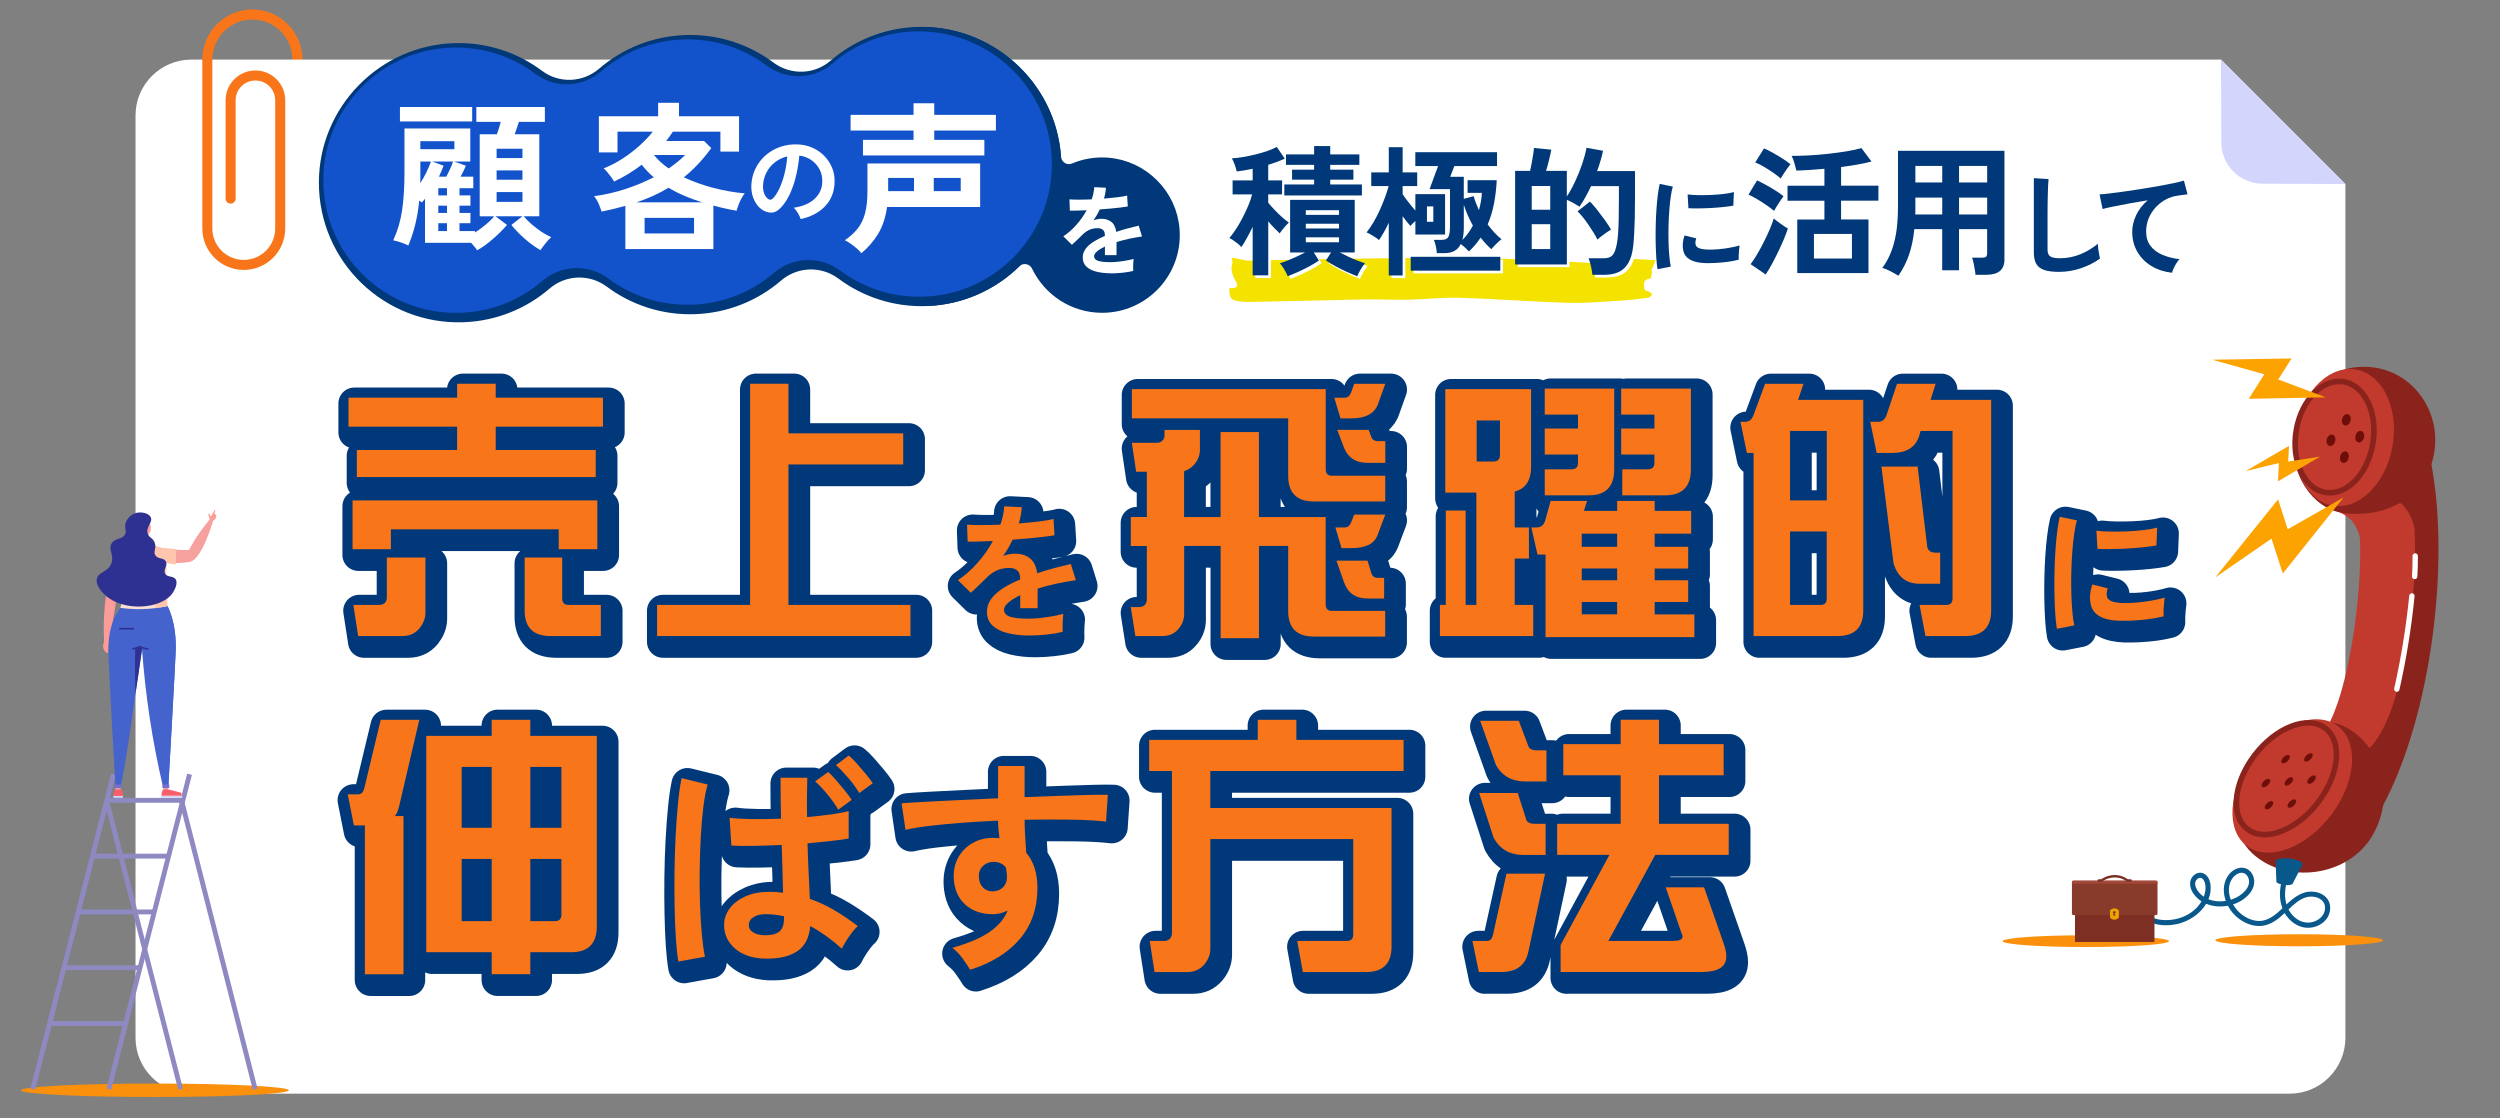 <?xml version="1.0" encoding="UTF-8"?>
<svg id="_レイヤー_1" data-name="レイヤー 1" xmlns="http://www.w3.org/2000/svg" width="844.44" height="377.79" viewBox="0 0 844.44 377.79">
  <rect x="0" y="0" width="844.44" height="377.79" fill="#808080" stroke="none"/>
  <g>
    <path d="M100.46,20.12c0-8.4-6.81-15.22-15.22-15.22" style="fill: none; stroke: #f87619; stroke-linecap: round; stroke-linejoin: round; stroke-width: 3.39px;"/>
    <path d="M750.2,20.13H64.65c-10.42,0-18.87,8.45-18.87,18.87v311.55c0,10.42,8.45,18.87,18.87,18.87h708.7c10.42,0,18.87-8.45,18.87-18.87V62.16l-42.02-42.02Z" style="fill: #fff; stroke-width: 0px;"/>
    <path d="M750.2,20.13l.11,28.03c.03,7.66,6.23,13.86,13.89,13.89l28.03.11-42.02-42.02Z" style="fill: #d3d5fc; stroke-width: 0px;"/>
    <path d="M85.25,4.9h0c-8.4,0-15.22,6.81-15.22,15.22v57.05c0,6.8,5.51,12.31,12.31,12.31h0c6.8,0,12.31-5.51,12.31-12.31v-43.29c0-4.63-3.75-8.38-8.38-8.38h0c-4.63,0-8.38,3.75-8.38,8.38v33.2" style="fill: none; stroke: #f87619; stroke-linecap: round; stroke-linejoin: round; stroke-width: 3.39px;"/>
  </g>
  <g>
    <ellipse cx="776.64" cy="317.6" rx="28.33" ry="2.04" style="fill: #fa900b; stroke-width: 0px;"/>
    <ellipse cx="704.53" cy="317.9" rx="28.1" ry="1.98" style="fill: #fa900b; stroke-width: 0px;"/>
    <path d="M789.33,172.67s6.72.67,8.62,9.42c.92,18.81-3.48,51.75-11.17,64.26l17.71,26.55c16.84-30.88,23.26-83.4,16.56-117.18l-31.73,16.95Z" style="fill: #89231b; stroke-width: 0px;"/>
    <g>
      <path d="M785.79,246.02c7.41-12.05,12.24-45.06,11.32-64.43-.99-4.45-3.28-6.57-5.04-7.56l-3.59-2.02,4.46-.34c5.09-.38,9.13-1.44,13.49-3.53l.72-.35.7.29c1.12.47,2.78,1.39,4.29,3.12,1.65,1.89,2.8,4.34,3.42,7.29l.02.08v.08c.58,11.24-.5,27.09-2.74,40.38-2.03,12.03-5.96,27.75-13.12,34.35l-1.13,1.04-1.08-.95c-2.82-2.48-5.51-3.93-8.98-4.87-.45-.12-.85-.22-1.34-.31-.03,0-.06,0-.09-.01l-.69-.09-1.01-1.56.38-.62Z" style="fill: #c2392e; stroke-width: 0px;"/>
      <path d="M801.35,282.22c-8.12,14-29.1,16.62-40.57,6.04-6.79-6.27-5.68-14.48-.19-25.39,5.48-10.91,19.41-22.51,30.38-17.86,12.28,5.22,19,22.37,10.39,37.21Z" style="fill: #89231b; stroke-width: 0px;"/>
      <path d="M789.02,272.97c-7.63,11.73-20.43,17.88-28.57,13.73-8.14-4.14-8.56-17.01-.93-28.73,7.63-11.73,20.42-17.87,28.57-13.72,8.14,4.14,8.56,17.01.93,28.73Z" style="fill: #c2392e; stroke-width: 0px;"/>
      <path d="M822.32,152.3c-2.07,14.45-14.97,23.07-31.05,20.94-9.83-1.3-18.72-13.35-15.98-26.73,2.74-13.38,10.6-22.87,23.69-22.61,14.97.29,25.4,13.98,23.33,28.4Z" style="fill: #89231b; stroke-width: 0px;"/>
      <path d="M808.37,149.08c-1.57,12.76-10.25,22.53-19.39,21.83-9.13-.71-15.26-11.63-13.68-24.4,1.57-12.77,10.24-22.54,19.38-21.83,9.14.71,15.27,11.63,13.69,24.39Z" style="fill: #c2392e; stroke-width: 0px;"/>
      <path d="M784.32,269.16c-6.56,9.86-17.26,15.1-23.9,11.72-6.64-3.39-6.7-14.12-.14-23.97,6.57-9.85,17.27-15.1,23.91-11.72,6.63,3.39,6.7,14.12.13,23.98Z" style="fill: #c2392e; stroke-width: 0px;"/>
    </g>
    <path d="M801.67,148.67c-1.27,10.37-8.16,18.33-15.41,17.76-7.25-.56-12.09-9.43-10.83-19.8,1.26-10.38,8.16-18.32,15.4-17.76,7.25.57,12.09,9.43,10.83,19.8Z" style="fill: #c2392e; stroke-width: 0px;"/>
    <g>
      <path d="M794.03,141.61c-.06,1.07-.76,2.03-1.6,2.13-.82.1-1.45-.69-1.4-1.75.06-1.07.78-2.03,1.6-2.13.82-.1,1.45.67,1.39,1.75Z" style="fill: #6d0e09; stroke-width: 0px;"/>
      <path d="M793.38,154.23c-.06,1.07-.78,2.03-1.62,2.13-.81.1-1.45-.68-1.37-1.75.05-1.08.77-2.03,1.6-2.13.81-.1,1.45.68,1.39,1.75Z" style="fill: #6d0e09; stroke-width: 0px;"/>
      <path d="M787.44,146.77c.83-.09,1.45.69,1.39,1.76-.05,1.07-.78,2.01-1.59,2.13-.83.1-1.45-.69-1.4-1.76.06-1.07.78-2.01,1.6-2.13Z" style="fill: #6d0e09; stroke-width: 0px;"/>
      <path d="M797.18,145.55c.82-.1,1.45.69,1.39,1.76-.06,1.06-.78,2.01-1.6,2.12-.82.1-1.45-.68-1.39-1.75.05-1.08.77-2.03,1.6-2.13Z" style="fill: #6d0e09; stroke-width: 0px;"/>
    </g>
    <path d="M765.18,273.25c-.2-.14-.22-.32-.22-.44,0-.35.21-.85.56-1.27.6-.73,1.49-1.12,2.01-.9.31.22.33.39.33.54,0,.36-.22.85-.56,1.27-.59.73-1.47,1.11-2,.87l-.13-.08ZM772.87,272.69c-.06-.05-.17-.16-.19-.36-.08-.54.46-1.52,1.32-2.02.48-.31.95-.4,1.27-.25.13.06.29.18.33.43.09.51-.42,1.45-1.23,1.98-.56.35-1.04.44-1.38.3l-.11-.08ZM764.13,265.77c-.31-.23-.25-.63-.13-.92.31-.88,1.26-1.7,2.04-1.76.16-.02.32.01.44.07.12.05.27.16.32.37.05.22-.01.45-.08.62-.31.91-1.25,1.69-2.04,1.75-.18.02-.33,0-.45-.05l-.09-.08ZM771.86,265.21c-.14-.1-.19-.26-.2-.47,0-.35.22-.83.56-1.24.6-.74,1.48-1.13,2.01-.9.31.22.34.38.34.54,0,.35-.21.82-.55,1.23-.61.75-1.5,1.15-2.03.92l-.12-.08ZM779.55,264.61c-.24-.2-.27-.49-.12-.93.32-.88,1.26-1.68,2.03-1.75.19-.02.32,0,.45.05.11.06.26.16.31.39.04.16.02.37-.07.61-.33.9-1.26,1.71-2.05,1.77-.17,0-.33-.02-.45-.07l-.12-.06ZM770.77,257.69c-.13-.08-.19-.2-.21-.36-.08-.52.48-1.53,1.34-2.04.45-.28.91-.36,1.21-.22.14.06.3.18.34.44.08.54-.47,1.52-1.32,2.04-.46.26-.93.35-1.23.22l-.13-.08ZM778.54,257.15c-.21-.15-.28-.32-.27-.5,0-.35.21-.85.55-1.27.61-.73,1.5-1.13,2.02-.89.31.22.35.4.34.52,0,.36-.21.85-.55,1.27-.61.73-1.5,1.13-2.02.89l-.07-.02Z" style="fill: #6d0e09; stroke-width: 0px;"/>
    <g>
      <path d="M809.71,233.67c.37-.05.68-.32.76-.7,2.36-10.5,4.08-21.13,5.11-31.59.05-.5-.32-.94-.81-.99-.5-.05-.94.32-.99.81-1.03,10.39-2.73,20.95-5.08,31.37-.11.49.2.98.69,1.09.11.02.22.03.32.01Z" style="fill: #fff; stroke-width: 0px;"/>
      <path d="M815.74,195.63c.42-.06.75-.4.78-.84.14-2.07.2-4.37.19-7.01,0-.5-.41-.91-.91-.9-.5,0-.91.41-.9.91.01,2.6-.05,4.85-.18,6.88-.03.5.35.93.85.97.06,0,.12,0,.18,0Z" style="fill: #fff; stroke-width: 0px;"/>
    </g>
    <path d="M760,281.71c-2.52-1.28-4.27-3.56-5.06-6.59-1.4-5.34.31-12.35,4.56-18.74,3.27-4.9,7.63-8.86,12.29-11.14,4.79-2.35,9.34-2.66,12.82-.89,2.52,1.29,4.26,3.57,5.06,6.6,1.39,5.34-.31,12.35-4.57,18.73-3.26,4.91-7.63,8.86-12.29,11.15-2.04,1-4.03,1.63-5.92,1.89-2.55.35-4.9.02-6.9-1ZM772.62,246.92c-4.37,2.14-8.47,5.87-11.56,10.5-1.98,2.98-3.42,6.18-4.15,9.25-.7,2.93-.75,5.69-.15,7.98.65,2.49,2.07,4.36,4.09,5.39,2.94,1.5,6.9,1.18,11.14-.9,4.37-2.14,8.47-5.87,11.55-10.5h0c1.99-2.98,3.42-6.17,4.16-9.24.7-2.93.76-5.68.16-7.98-.65-2.5-2.07-4.37-4.09-5.4-1.65-.84-3.62-1.11-5.79-.81-1.69.23-3.49.8-5.35,1.72Z" style="fill: #89231b; stroke-width: 0px;"/>
    <path d="M786.19,167.36c-2.96-.23-5.63-1.71-7.73-4.28-3.26-3.98-4.74-10.18-3.96-16.57.63-5.2,2.65-9.99,5.68-13.49,3.11-3.58,6.92-5.4,10.73-5.1,2.95.23,5.63,1.71,7.73,4.28,3.26,3.98,4.74,10.18,3.96,16.58h0c-.64,5.2-2.65,9.99-5.68,13.48-2.5,2.88-5.45,4.62-8.49,5.03-.74.1-1.49.12-2.24.07ZM800.73,148.55c.72-5.9-.61-11.56-3.55-15.16-1.77-2.16-3.99-3.41-6.42-3.6-6.74-.52-13.2,7.08-14.4,16.94-.72,5.89.61,11.56,3.55,15.15,1.77,2.16,3.99,3.41,6.42,3.6,6.73.53,13.19-7.07,14.4-16.94h0Z" style="fill: #89231b; stroke-width: 0px;"/>
    <polygon points="785.59 134.21 759.58 134.71 764.83 126.43 747.24 121.5 774.03 121.08 769.53 128.17 785.59 134.21" style="fill: #fda301; stroke-width: 0px;"/>
    <polygon points="783.63 154.25 769.43 162.59 769.77 156.4 758.53 159.12 773.18 150.59 772.9 155.9 783.63 154.25" style="fill: #fda301; stroke-width: 0px;"/>
    <polygon points="791.58 168.04 771.07 193.72 767.26 181.94 748.26 195.04 769.48 168.67 772.74 178.77 791.58 168.04" style="fill: #fda301; stroke-width: 0px;"/>
    <path d="M777.72,292.03c-.09.81-2.19,1.24-4.69.96-2.5-.28-4.46-1.15-4.37-1.96.09-.8,2.19-1.24,4.69-.97,2.51.28,4.46,1.16,4.37,1.97Z" style="fill: #09588c; stroke-width: 0px;"/>
    <path d="M768.66,291.03c.09-.8,2.19-1.24,4.69-.97,2.51.28,4.46,1.16,4.37,1.97l-3.24,6.31c-.05.5-1.35.76-2.89.59-1.54-.17-2.74-.71-2.69-1.21l-.24-6.69Z" style="fill: #09588c; stroke-width: 0px;"/>
    <path d="M777.34,313.04c-2.29-.68-4.32-2.38-5.63-4.63-2.01,1.9-4.4,3.83-7.35,4.28-2.63.4-5.51-.44-8.11-2.37-1.53-1.14-2.82-2.67-3.72-4.39-1.19.23-2.41.3-3.62.21-1.34-.1-2.59-.4-3.72-.87-.46.76-1.01,1.5-1.66,2.2-2.2,2.37-5.3,4.09-8.49,4.72-3.57.71-7.02.31-9.72-1.13-3.22-1.71-5.32-4.94-5.36-8.23l1.73-.02c.03,2.63,1.81,5.33,4.44,6.72,2.35,1.25,5.39,1.59,8.57.96,4.18-.83,7.28-3.25,8.93-6.04-.96-.61-1.79-1.37-2.48-2.26-1.12-1.46-1.58-3.05-1.32-4.46.18-.97.79-1.87,1.62-2.42.72-.47,1.54-.64,2.32-.47,1.77.39,2.63,2.22,2.86,3.81.24,1.71.01,3.43-.66,5.08.94.38,1.97.61,3.07.7.92.07,1.86.03,2.78-.12-.09-.25-.17-.5-.24-.76-.84-2.93-.45-5.73,1.09-7.9.65-.91,1.54-1.66,2.52-2.11,1.14-.52,2.29-.61,3.34-.24,1.07.37,1.93,1.21,2.44,2.35.46,1.04.58,2.26.33,3.34-.42,1.82-1.72,3.51-3.75,4.9-.99.68-2.1,1.21-3.27,1.6.77,1.35,1.82,2.56,3.02,3.46,3,2.23,5.56,2.24,6.82,2.05,2.66-.41,4.92-2.38,6.83-4.21-.17-.43-.31-.86-.42-1.31-.77-3-.47-6.5.86-10.11l1.62.6c-1.21,3.29-1.49,6.43-.81,9.09.04.14.08.29.12.43,1.77-1.67,3.65-3.24,6.02-3.99,3.14-.99,7.29.12,8.45,3.36.46,1.28.4,2.81-.18,4.18-.69,1.64-2.06,2.96-3.87,3.71-1.01.42-2.11.63-3.19.63-.75,0-1.49-.1-2.19-.31ZM778.84,303.12c-2.22.7-4.07,2.37-5.84,4.06,1.08,2.05,2.83,3.62,4.83,4.21.56.17,1.14.24,1.72.24,2.34,0,4.61-1.29,5.45-3.28.41-.98.46-2.05.15-2.93-.62-1.71-2.57-2.57-4.49-2.57-.62,0-1.24.09-1.81.27ZM754.07,296.65c-1.5,2.11-1.49,4.8-.56,7.26,1.09-.34,2.12-.83,3.04-1.45,1.16-.79,2.64-2.1,3.04-3.86.4-1.71-.54-3.28-1.66-3.67-.25-.09-.5-.13-.76-.13-1.18,0-2.4.85-3.11,1.85ZM742.4,296.75c-.44.29-.78.79-.88,1.3-.23,1.25.52,2.47,1,3.09.52.68,1.15,1.26,1.86,1.75.52-1.35.71-2.72.53-4-.14-.96-.62-2.16-1.52-2.36-.08-.02-.16-.03-.23-.03-.31,0-.57.13-.76.25Z" style="fill: #09588c; stroke-width: 0px;"/>
    <g>
      <g>
        <rect x="700.87" y="299.74" width="26.85" height="18.43" transform="translate(1428.6 617.91) rotate(-180)" style="fill: #7d2f23; stroke-width: 0px;"/>
        <rect x="699.85" y="297.46" width="28.9" height="11.63" rx=".46" ry=".46" transform="translate(1428.6 606.55) rotate(-180)" style="fill: #883b2b; stroke-width: 0px;"/>
        <path d="M714.2,310.65c-.61,0-1.15-.28-1.5-.72v-2.39c.35-.44.89-.72,1.5-.72s1.15.28,1.5.72v2.39c-.35.44-.89.72-1.5.72Z" style="fill: #eca300; stroke-width: 0px;"/>
        <path d="M713.67,308.21c0-.26.21-.47.47-.47s.47.21.47.47c0,.2-.13.38-.31.44l.3.63h-.92s.3-.63.3-.63c-.18-.07-.31-.24-.31-.44Z" style="fill: #883b2b; stroke-width: 0px;"/>
        <path d="M699.85,298.05c0-.32.26-.59.59-.59h27.72c.32,0,.59.26.59.59v.4h-28.9v-.4Z" style="fill: #a34838; stroke-width: 0px;"/>
      </g>
      <path d="M708.91,297.82h.92c.09,0,.18-.03.25-.09.02-.01,1.76-1.35,4.23-1.35s3.99,1.32,4.01,1.34c.07.06.16.09.26.09h1.11s0,0,0,0c.22,0,.41-.18.41-.41,0-.22-.18-.41-.41-.41h-.97c-.45-.34-2.1-1.43-4.4-1.43-2.4,0-4.15,1.11-4.61,1.44h-.79c-.22,0-.41.18-.41.41,0,.22.18.41.41.41Z" style="fill: #7d2f23; stroke-width: 0px;"/>
    </g>
  </g>
  <g>
    <ellipse cx="52.31" cy="368.27" rx="45.26" ry="2.27" style="fill: #fa900b; stroke-width: 0px;"/>
    <g>
      <g>
        <line x1="36.28" y1="271.45" x2="60.99" y2="367.89" style="fill: none; stroke: #8f89c2; stroke-miterlimit: 10; stroke-width: 1.65px;"/>
        <line x1="61.3" y1="270.33" x2="86.19" y2="367.89" style="fill: none; stroke: #8f89c2; stroke-miterlimit: 10; stroke-width: 1.65px;"/>
        <g>
          <line x1="64.03" y1="261.52" x2="36.77" y2="367.89" style="fill: none; stroke: #8f89c2; stroke-miterlimit: 10; stroke-width: 1.65px;"/>
          <line x1="38.34" y1="261.52" x2="11.08" y2="367.89" style="fill: none; stroke: #8f89c2; stroke-miterlimit: 10; stroke-width: 1.65px;"/>
          <line x1="42.75" y1="345.72" x2="16.68" y2="345.72" style="fill: none; stroke: #8f89c2; stroke-miterlimit: 10; stroke-width: 1.65px;"/>
          <line x1="47.48" y1="326.87" x2="21.59" y2="326.87" style="fill: none; stroke: #8f89c2; stroke-miterlimit: 10; stroke-width: 1.65px;"/>
          <line x1="52.49" y1="308.03" x2="26.35" y2="308.03" style="fill: none; stroke: #8f89c2; stroke-miterlimit: 10; stroke-width: 1.65px;"/>
          <line x1="57.37" y1="289.18" x2="31.25" y2="289.18" style="fill: none; stroke: #8f89c2; stroke-miterlimit: 10; stroke-width: 1.65px;"/>
          <line x1="61.3" y1="270.33" x2="36.15" y2="270.33" style="fill: none; stroke: #8f89c2; stroke-miterlimit: 10; stroke-width: 1.65px;"/>
        </g>
      </g>
      <g>
        <path d="M71.75,176.51c.04-.11.08-.21.12-.32.04-.12.09-.24.14-.35.42-.15.77-.54.92-.97.06-.17.09-.36.12-.54.01-.08.03-.17.02-.25s-.04-.17-.1-.23c-.09-.08-.21-.08-.32-.11-.11-.02-.24-.09-.25-.21,0-.07.03-.14.07-.21.09-.17.22-.57.26-.89.02-.14-.16-.22-.25-.1-.45.6-.93,1.47-1.18,2.06-.17-.04-.31-.13-.37-.28-.04-.1-.05-.2-.07-.31-.02-.1-.06-.21-.13-.28-.08-.07-.21-.09-.29-.02-.09.08-.07.22-.04.33.05.19.09.39.14.58.04.17.08.35.18.5.05.08.1.15.11.23,0,.08-.02.15-.05.22-.08.19-.16.37-.24.56.4.18.81.37,1.21.55Z" style="fill: #fb9c98; stroke-width: 0px;"/>
        <path d="M52.77,189.85s7.07.78,11.34-.06c4.07-.8,7.71-13.35,7.71-13.35l-1.3-.59s-3.99,4.67-6.69,9.93c0,0-4.84.13-9.64-.58-.44-.07-.85.25-.91.69l-.51,3.95Z" style="fill: #f6a19e; stroke-width: 0px;"/>
        <path d="M59.4,190.64c-.98-.06-1.84-.18-2.5-.35-3.73-1.01-7.03-3.37-7.03-3.37,0,0,.36-2.57,4.74-1.9,1.05.16,4.06.3,4.93.44l-.15,5.19Z" style="fill: #ffc5ae; stroke-width: 0px;"/>
        <path d="M43.01,189.23c-.91.88-2.2,1.39-3.59,1.28-.36-.03-.71-.1-1.04-.2-1.78,5.06-3.87,13.92-3.2,26.61l1.61.19s2.47-13.14,2.59-15.45l3.63-12.43Z" style="fill: #fb9c98; stroke-width: 0px;"/>
        <path d="M35.24,215.8l-.05,1.12s-.31.42-.37,1.08c-.01.13-.11,1.1.56,1.9.3.36.83.78,1.08.64.27-.15.23-.98.23-.96h0l.17-3.55-1.61-.24Z" style="fill: #fb9c98; stroke-width: 0px;"/>
        <path d="M36.79,217.11c.99,1.08,1.12,1.44,1.03,1.56-.13.17-.81.07-1.11-.43-.21-.35-.18-.8.08-1.13Z" style="fill: #fb9c98; stroke-width: 0px;"/>
        <path d="M37.73,191.56c1.46.68,2.91,1.36,4.37,2.04l4.04-6.7c-.28-.99-.56-1.98-.84-2.98-.74.19-1.85.56-3.01,1.34-1.25.85-1.97,1.77-2.52,2.49-.61.8-1.44,2.06-2.05,3.81Z" style="fill: #f9e0d2; stroke-width: 0px;"/>
        <path d="M46.71,182.41l-.03-3.1,3.08-.15.04,3.46c.07.63.83,1.12,1.43,1.32l1.08.36c-.11.96-1.09,3.14-2.03,3.28-1.77.27-3.97-2.73-4.97-3.66h0c.66-.18,1.36-.83,1.4-1.52Z" style="fill: #f6a19e; stroke-width: 0px;"/>
        <path d="M51.23,183.94l1.08.36s-.01.1-.02.15h-6.46c-.19-.21-.37-.39-.52-.53.5-.14,1.02-.54,1.26-1.02h3.31c.22.49.84.87,1.35,1.04Z" style="fill: #f9e0d2; stroke-width: 0px;"/>
        <path d="M46.71,183.16h3.06c.13,0,.23-.1.23-.23h0c0-.13-.1-.23-.23-.23h-3.06c-.13,0-.23.1-.23.23h0c0,.13.1.23.23.23Z" style="fill: #ffc5ae; stroke-width: 0px;"/>
        <path d="M40.76,265.97s-.05.72.14,1.22c.19.5-1.33.59-1.36.58-.02-.01-.72-.58-.72-.58,0,0,.21-.63.18-1.31" style="fill: #f6a19e; stroke-width: 0px;"/>
        <path d="M41.92,203.96s-5.33,4.19-5.31,15.46c.01,5.04,2.4,46.46,2.4,46.46l1.75.09c3.11-15.77,4.79-31.54,7.35-47.58.37-.05,2.82.08,3.14-.3.72-.84.02-2.31.03-2.95.06-2.58.08-8.48-.09-10.65-2.06.17-7.34-.34-9.28-.53Z" style="fill: #4463cd; stroke-width: 0px;"/>
        <path d="M56.56,204.72s3.1,5.31,2.79,15.05c-.13,4.23-2.52,46.35-2.52,46.35-.3.06-.61.11-.91.17-.26-.06-.73.07-.79-.19-3.78-16.15-6-31.14-7.22-47.44.28-3.43,1.15-10.71,1.42-14.14l7.23.2Z" style="fill: #4463cd; stroke-width: 0px;"/>
        <path d="M55.91,265.92l.94.05c.16-2.82,2.39-42.12,2.51-46.19.31-9.74-2.79-15.05-2.79-15.05l-4.75-.42c1.77,3.27,2.74,7.39,2.08,13.39-.93,8.46,1.38,34.79,2.01,48.23Z" style="fill: #4463cd; stroke-width: 0px;"/>
        <path d="M56.56,204.72c-.42-6.49-.59-11.1-.37-13.56,0,0-.15-1.67-.8-4.93-.12-.61-.56-1.1-1.15-1.29-.58-.19-1.16-.38-1.74-.57-2.61-.86-5.42-.93-8.07-.19h0c-.45.12-.84.37-1.15.69-.41.44-.56.93-.62,1.19-.84,3.32-.77,7.13-.77,7.13.03,1.71.07,4.76-.4,8.06-.25,1.75-.59,3.16-.84,4.06,2.02.29,4.37.48,6.99.44,3.46-.05,6.48-.5,8.93-1.03Z" style="fill: #f9e0d2; stroke-width: 0px;"/>
        <path d="M49.77,175.99c.11.08.95.71,1.16,1.79.28,1.44-.61,3.39-2.07,3.55-1.4.16-2.69-1.39-2.8-2.85-.1-1.3.71-2.81,1.9-3.04.84-.16,1.58.38,1.8.54Z" style="fill: #f6a19e; stroke-width: 0px;"/>
        <polygon points="56.83 266.13 56.76 267.28 55.21 267.25 55.12 266.06 56.83 266.13" style="fill: #f6a19e; stroke-width: 0px;"/>
        <path d="M38.44,268.28c.05-.52.26-.9.39-1.09,0,0,1.03.6,2.08,0,.12.15.4.55.44,1.13.02.37-.06.66-.13.83h-2.7c-.05-.2-.11-.5-.07-.87Z" style="fill: #f95f6a; stroke-width: 0px;"/>
        <rect x="54.87" y="264.98" width="2.31" height="1.23" transform="translate(112.05 531.18) rotate(180)" style="fill: #766ed3; stroke-width: 0px;"/>
        <rect x="38.74" y="264.98" width="2.31" height="1.23" transform="translate(79.79 531.18) rotate(180)" style="fill: #766ed3; stroke-width: 0px;"/>
        <path d="M40.46,212.64h4.59c.15,0,.28-.13.28-.28h0c0-.15-.13-.28-.28-.28h-4.59c-.15,0-.28.13-.28.28h0c0,.15.13.28.28.28Z" style="fill: #2e3192; stroke-width: 0px;"/>
        <path d="M49.96,219.21c-1.02-.11-1.97-.47-2.91-.82-.59.47-1.42.59-2.16.74" style="fill: none; stroke: #2e3192; stroke-linecap: round; stroke-miterlimit: 10; stroke-width: .53px;"/>
        <path d="M45.67,218.99s-.21,6.96.08,15.5c0,0,1.84-12.01,2.3-16l-2.37.5Z" style="fill: #2e3192; stroke-width: 0px;"/>
        <rect x="45.31" y="174.81" width="4.7" height="5.3" rx="2.13" ry="2.13" transform="translate(95.31 354.92) rotate(180)" style="fill: #f95f6a; stroke-width: 0px;"/>
        <path d="M49.33,178.22c-.03-.37.25-.7.62-.73.37-.03.7.24.73.62s-.25.7-.62.73c-.37.03-.7-.24-.73-.62Z" style="fill: #f6a19e; stroke-width: 0px;"/>
        <rect x="54.35" y="268.79" width="7.22" height=".69" style="fill: #d3d5fc; stroke-width: 0px;"/>
        <rect x="38.28" y="268.79" width="3.23" height=".69" style="fill: #d3d5fc; stroke-width: 0px;"/>
        <path d="M55.24,266.67s-.72.29-.68,2.12h6.81s0-.44,0-.44c0-.33-.22-.61-.54-.69l-3.83-.99h-1.76Z" style="fill: #f95f6a; stroke-width: 0px;"/>
        <path d="M39,266.67h1.76s.16.04.16.04c.18.13.64.6.61,2.08h-3.2c-.04-1.83.68-2.12.68-2.12Z" style="fill: #f95f6a; stroke-width: 0px;"/>
        <path d="M56.19,191.16s-.15-1.67-.8-4.93c-.12-.61-.56-1.1-1.15-1.29-.58-.19-1.16-.38-1.74-.57-.41-.14-.83-.25-1.26-.35.38,1.64.65,3.75.58,6.38-.16,6.23-.17,9.37,0,10.75.12,1.01.36,2.47.88,4.24,1.41-.18,2.7-.42,3.87-.67-.42-6.49-.59-11.1-.37-13.56Z" style="fill: #ffc5ae; stroke-width: 0px;"/>
        <path d="M46.14,173.23c-1.92.44-3.29,2.02-3.72,3.52-.5,1.73.45,2.36-.14,3.65-.86,1.89-3.21,1.21-4.47,3-1.49,2.1.96,4.18-.27,7.08-1.2,2.81-4.27,2.65-4.81,4.99-.55,2.34,1.99,4.78,2.63,5.4,6.08,5.85,19.17,5.01,22.97-.59.69-1.01,1.86-3.34,1-4.63-.81-1.21-2.81-.58-3.54-1.86-.76-1.34.98-2.78.23-4.18-.72-1.33-2.64-.64-3.54-2.04-.82-1.29.5-2.34-.23-4.27-.66-1.75-1.9-1.57-2.36-3.09-.69-2.26,1.8-3.75,1.05-5.45-.62-1.4-3.01-1.95-4.8-1.54Z" style="fill: #2e3192; stroke-width: 0px;"/>
      </g>
    </g>
  </g>
  <path d="M559.25,87.86c-.52,1.23-.94,2.21-1.48,3.46.02.03.3.35.31.37-.17.89-.3,1.51-.47,2.38-1.08.13-2.52.29-2.3,2.54.1,1.01.17,1.65,1.32,1.74.52.04.99.75,1.48,1.16-.46.37-.88,1-1.37,1.06-3.12.4-6.24.8-9.37.98-5.97.35-11.96.91-17.93.73-12.11-.36-24.2-1.32-36.3-1.7-5.72-.18-11.47.52-17.2.65-4.56.1-9.12-.12-13.68-.11-3.87.01-7.73.16-11.6.25-9.61.21-19.21.43-28.82.62-1.12.02-2.25-.05-3.36-.22-2.77-.42-3.23-1.07-3.24-4.48.53,0,1.07.08,1.58-.02,1.03-.2,1.39-.77.79-1.88-1.06-1.96-2.13-3.92-1.36-6.38.14-.46-.08-1.06-.17-1.98,1.26.24,2.42.46,3.59.68.67.12,1.35.34,2.02.33,11.49-.21,22.97-.48,34.46-.66,8.87-.14,17.74-.16,26.61-.28,2.62-.03,5.23-.36,7.85-.31,5.23.09,10.47.34,15.7.54,6.3.24,12.6.46,18.9.76,5.16.24,10.32.81,15.48.76,3.52-.03,7.04-.92,10.57-1.35.9-.11,1.84.05,2.75.09,1.66.08,3.31.17,5.25.27Z" style="fill: #f4e200; stroke-width: 0px;"/>
  <g>
    <g>
      <path d="M120.53,161.14v-9.15h33.87v-7.88h-36.68v-9.78h36.68v-4.71h13.04v4.71h36.22v9.78h-36.22v7.88h33.78v9.15h-80.69ZM188.72,185.5v-6.7h-56.69v6.7h-12.95v-16.48h82.68v16.48h-13.04ZM120.98,214.84l-1.63-10.51h8.51c1,0,1.81-.27,2.26-.81.45-.54.54-1.18.54-1.99v-13.22h13.04v18.66c0,1.9-.72,3.62-1.99,5.25-1.54,1.81-3.44,2.63-5.89,2.63h-14.85ZM185.91,214.84c-5.8,0-8.69-2.9-8.69-8.6v-17.93h12.68v13.86c0,1.45.72,2.17,2.17,2.17h10.87v10.51h-17.03Z" style="fill: #003879; stroke: #000; stroke-miterlimit: 10; stroke-width: .35px;"/>
      <path d="M221.95,214.84v-10.51h31.42v-74.71h12.95v16.75h38.76v10.51h-38.76v47.45h41.21v10.51h-85.58Z" style="fill: #003879; stroke: #000; stroke-miterlimit: 10; stroke-width: .35px;"/>
      <path d="M347.81,214.67c-2.72,0-5.18-.27-7.37-.8-2.19-.53-3.92-1.39-5.18-2.56s-1.89-2.73-1.89-4.66c0-1.59.48-3.05,1.44-4.36.96-1.31,2.29-2.51,3.98-3.59,1.69-1.08,3.62-2.07,5.78-2.96v-.4c0-1.16-.29-2.02-.87-2.56-.58-.55-1.32-.85-2.22-.92-1.53-.1-2.99.12-4.38.65-1.39.53-2.77,1.49-4.13,2.89-.4.4-.91.91-1.54,1.52-.63.61-1.26,1.22-1.89,1.82-.63.6-1.18,1.1-1.64,1.49l-4.33-4.28c2.32-1.53,4.51-3.45,6.57-5.78,2.06-2.32,3.8-4.8,5.23-7.42-1.86.07-3.55.12-5.08.17-1.53.05-2.67.06-3.44.02l-.2-5.73c1.13.1,2.7.15,4.71.15s4.19-.05,6.55-.15c.76-2.19,1.2-4.25,1.29-6.18l5.93.3c-.1,1.76-.43,3.59-1,5.48,2.46-.2,4.74-.42,6.85-.67,2.11-.25,3.73-.54,4.86-.87l.35,5.53c-.93.17-2.14.34-3.64.52-1.49.18-3.15.36-4.96.52-1.81.17-3.66.32-5.55.45-.43.93-.92,1.87-1.47,2.81s-1.12,1.85-1.72,2.71c1.33-.53,2.67-.8,4.03-.8,1.96,0,3.61.52,4.96,1.54,1.34,1.03,2.18,2.72,2.51,5.08,1.86-.63,3.76-1.2,5.7-1.72,1.94-.51,3.83-.99,5.65-1.42l1.69,5.48c-2.33.33-4.58.74-6.77,1.22-2.19.48-4.23,1.02-6.13,1.62v6.62h-5.88v-4.38c-1.66.8-2.99,1.62-3.98,2.47-1,.85-1.49,1.65-1.49,2.42,0,1.13.68,1.92,2.04,2.37s3.44.67,6.23.67c1.13,0,2.4-.07,3.81-.22s2.82-.35,4.23-.6,2.65-.52,3.71-.82c-.07.43-.12,1.05-.17,1.87-.05.81-.07,1.62-.07,2.42s.02,1.39.05,1.79c-1.63.4-3.45.71-5.48.92-2.03.22-3.92.32-5.68.32Z" style="fill: #003879; stroke: #000; stroke-miterlimit: 10; stroke-width: .35px;"/>
      <path d="M443.81,215.02c-5.8,0-8.69-2.9-8.69-8.6v-22.01h-9.87v31.15h-12.95v-31.15h-12.32v22.91c0,1.81-.54,3.53-1.9,5.07-1.45,1.81-3.35,2.45-5.62,2.45h-8.97l-1.54-9.78h2.63c1,0,1.72-.27,2.17-.81.45-.54.63-1.18.63-1.9v-17.93h-5.43v-9.78h5.43v-15.3h-3.62l-1.45-9.78h8.42c.91,0,1.54-.27,1.99-.81.45-.45.63-1.09.63-1.9v-1.63h11.95v6.79c0,1.72-.63,3.35-1.9,4.89-.91,1-2.08,1.81-3.44,2.26v15.49h12.32v-28.71h12.95v28.71h22.55v29.43c0,1.54.63,2.26,2.17,2.26h17.93v8.69h-24.09ZM443.81,169.38c-5.8,0-8.69-2.9-8.69-8.6v-19.47h-52.8v-9.87h65.48v26.99c0,1.54.63,2.26,2.17,2.26h17.93v8.69h-24.09ZM452.78,141.31l-2.08-6.97h3.35c1.27,0,1.9-.63,2.36-1.9l1-2.81h10.5l-2.63,7.34c-1.36,2.9-4.26,4.35-8.79,4.35h-3.71ZM465.28,180.79c-1.18,3.08-4.26,4.35-8.79,4.35h-3.35l-2.08-6.97h2.99c1.27,0,1.9-.63,2.36-1.81l1-2.54h10.5l-2.63,6.97ZM461.93,202.16c-4.08,0-6.7-1.9-7.97-5.52l-2.54-7.25h10.5l1.27,4.17c.36,1.09,1,1.63,2.35,1.63h1.99v6.97h-5.62ZM461.93,156.34c-4.17,0-6.79-1.9-8.15-5.61l-2.08-5.52h10.6l.82,2.17c.27,1.09,1.09,1.63,2.45,1.63h2.35v7.34h-5.98Z" style="fill: #003879; stroke: #000; stroke-miterlimit: 10; stroke-width: .35px;"/>
      <path d="M486.37,214.84v-10.51h1.99v-31.88h6.7v31.88h3.62v-37.94h-10.5v-34.96h28.98v26.26c0,4.62-1.9,7.43-5.52,8.33v12.14h4.8v10.5h-4.8v15.67h6.25v10.51h-31.51ZM506.66,142.03h-7.88v13.86h5.61c1.54,0,2.26-.72,2.26-2.17v-11.68ZM522.05,215.2v-27.89h-2.72l-2.08-9.15h1.72c1.45,0,2.45-.72,2.9-2.17l1.9-6.79h12.32l-1.09,3.35h11.23v-3.35h12.68v3.35h12.32v7.7h-12.32v4.44h11.32v7.34h-11.32v3.98h11.32v7.34h-11.32v4.17h13.4v7.7h-50.26ZM521.78,167.3v-8.78h8.97c1.54,0,2.26-.72,2.26-2.17v-2.81h-11.23v-8.78h11.23v-4.71h-11.23v-8.78h23.46v27.35c0,5.8-2.9,8.69-8.6,8.69h-14.85ZM546.23,180.25h-11.95v4.44h11.95v-4.44ZM546.23,192.02h-11.95v3.98h11.95v-3.98ZM546.23,203.34h-11.95v4.17h11.95v-4.17ZM547.96,167.3v-8.78h8.6c1.54,0,2.26-.72,2.26-2.17v-2.81h-11.23v-8.78h11.23v-4.71h-11.23v-8.78h23.55v27.35c0,5.8-2.99,8.69-8.69,8.69h-14.49Z" style="fill: #003879; stroke: #000; stroke-miterlimit: 10; stroke-width: .35px;"/>
      <path d="M592.32,214.84v-61.85h-2.26l-2.17-10.51h1.45c1.54,0,2.44-.81,2.99-2.35l3.89-10.5h12.95l-1.81,5.43h22.01v71.18c0,5.71-2.9,8.6-8.69,8.6h-28.35ZM617.04,145.56h-12.41v23.46h12.41v-23.46ZM617.04,179.52h-12.41v24.81h10.23c1.54,0,2.17-.72,2.17-2.17v-22.64ZM650.37,214.84l-1.99-10.51h8.97c1.45,0,2.17-.72,2.17-2.17v-56.6h-10.78l-.45,1.54c-1.18,3.98-4.35,5.89-9.06,5.89h-5.34l-2.17-10.51h2.54c1.54,0,2.45-.81,2.99-2.35l3.53-10.5h13.04l-1.72,5.43h20.47v71.18c0,5.71-2.99,8.6-8.69,8.6h-13.49ZM648.46,197.18c-4.53,0-7.52-2.26-8.88-6.97l-4.08-32.6h12.23l3.26,27.17c.27,1.27,1.27,1.9,2.9,1.9h1.45v10.5h-6.88Z" style="fill: #003879; stroke: #000; stroke-miterlimit: 10; stroke-width: .35px;"/>
      <path d="M694.77,212.38c-.23-1.36-.42-3.03-.55-5.01-.13-1.98-.22-4.13-.27-6.47s-.05-4.76,0-7.25.15-4.92.3-7.3c.15-2.37.35-4.57.6-6.6.25-2.02.54-3.75.87-5.18l5.83,1.2c-.37,1.2-.68,2.75-.95,4.66-.27,1.91-.48,4-.65,6.28-.17,2.27-.27,4.61-.32,7s-.04,4.71.03,6.97c.07,2.26.18,4.3.35,6.13.17,1.83.38,3.3.65,4.43l-5.88,1.15ZM715.94,209.69c-5.74-.17-9-2.04-9.76-5.63-.2-.9-.27-1.89-.2-2.99s.32-2.31.75-3.64l5.23,1.29c-.23.63-.36,1.2-.37,1.69-.02.5.04.95.17,1.34.43,1.2,2.19,1.84,5.28,1.94,1.49.03,3.1-.02,4.81-.17s3.39-.37,5.03-.67,3.08-.63,4.31-1c-.07.47-.14,1.1-.22,1.89-.08.8-.14,1.6-.17,2.42-.03.81-.03,1.49,0,2.02-1.56.4-3.23.71-5.01.95-1.78.23-3.52.39-5.23.47-1.71.08-3.25.11-4.61.07ZM708.47,185.39l-.35-6.13c1.26.17,2.81.27,4.63.3,1.83.03,3.73,0,5.7-.07,1.97-.08,3.87-.23,5.68-.45,1.81-.22,3.31-.49,4.51-.82l-.25,6.03c-1.33.23-2.87.44-4.63.62-1.76.18-3.58.32-5.45.42-1.88.1-3.67.16-5.38.17-1.71.02-3.2,0-4.46-.07Z" style="fill: #003879; stroke: #000; stroke-miterlimit: 10; stroke-width: .35px;"/>
      <path d="M123.25,329.07v-50.26h-3.71l-2.08-10.5h3.44c1.18,0,1.81-.72,2.17-2.17l5.52-23h13.04l-6.7,28.71c-.36,1.54-.72,2.81-1.54,3.8h2.9v53.43h-13.04ZM179.12,321.64v7.43h-13.04v-7.43h-22.1v-73.08h22.1v-5.43h13.04v5.43h22.46v64.39c0,5.8-2.9,8.69-8.69,8.69h-13.76ZM166.08,259.06h-10.14v20.56h10.14v-20.56ZM166.08,290.13h-10.14v21.01h10.14v-21.01ZM189.63,259.06h-10.5v20.56h10.5v-20.56ZM189.63,290.13h-10.5v21.01h8.24c1.54,0,2.26-.72,2.26-2.17v-18.84Z" style="fill: #003879; stroke: #000; stroke-miterlimit: 10; stroke-width: .35px;"/>
      <path d="M229.14,324.79c-.36-2.01-.64-4.61-.85-7.8-.21-3.19-.35-6.73-.42-10.62-.08-3.89-.09-7.9-.04-12.05.05-4.14.18-8.2.39-12.17.21-3.96.48-7.62.81-10.97.33-3.35.73-6.13,1.2-8.34l8.81,2.16c-.57,1.8-1.04,4.22-1.43,7.26-.39,3.04-.68,6.41-.89,10.12-.21,3.71-.33,7.54-.39,11.51-.05,3.97-.01,7.83.12,11.59.13,3.76.33,7.17.62,10.23.28,3.06.63,5.55,1.04,7.45l-8.96,1.62ZM257.79,323.79c-4.02-.21-7.24-1.38-9.66-3.51-2.42-2.14-3.6-4.83-3.55-8.07.05-1.96.7-3.76,1.93-5.41,1.24-1.65,2.99-2.99,5.25-4.02,2.27-1.03,4.97-1.54,8.11-1.54.82,0,1.62.03,2.39.08.77.05,1.52.13,2.24.23-.05-2.16-.12-4.61-.19-7.34-.08-2.73-.17-5.66-.27-8.81-3.19.15-6.29.26-9.31.31-3.01.05-5.57.03-7.68-.08l-.62-9.42c1.9.26,4.42.41,7.53.46,3.11.05,6.4,0,9.85-.15-.05-2.21-.09-4.48-.12-6.8-.03-2.32-.04-4.66-.04-7.03h9.04c-.05,2.11-.09,4.29-.12,6.53-.03,2.24-.01,4.49.04,6.76,3.04-.26,5.82-.57,8.34-.93,2.52-.36,4.43-.72,5.71-1.08v9.27c-1.44.26-3.4.53-5.87.81-2.47.28-5.15.55-8.03.81.1,3.6.23,7.02.39,10.23.15,3.22.28,6.06.39,8.53,2.88.98,5.66,2.27,8.34,3.86,2.68,1.6,5.3,3.37,7.88,5.33-.57.46-1.22,1.19-1.97,2.16-.75.98-1.43,1.97-2.05,2.97-.62,1-1.08,1.84-1.39,2.51-3.4-3.09-6.95-5.64-10.66-7.65-.36,4.07-1.92,6.96-4.67,8.69-2.76,1.72-6.5,2.48-11.24,2.28ZM258.49,315.91c2.11,0,3.69-.41,4.75-1.24,1.05-.82,1.58-2.34,1.58-4.56v-.62c-1.85-.41-3.68-.64-5.48-.69-1.91-.1-3.44.18-4.6.85-1.16.67-1.76,1.57-1.81,2.7-.05,1.08.44,1.94,1.47,2.59,1.03.64,2.39.97,4.09.97ZM283.13,273.51c-.93-1.65-2.14-3.37-3.63-5.18-1.49-1.8-2.88-3.27-4.17-4.4l4.4-3.17c.72.62,1.6,1.52,2.63,2.7,1.03,1.19,2.03,2.38,3.01,3.59.98,1.21,1.75,2.25,2.32,3.13l-4.56,3.32ZM290.24,267.87c-.98-1.65-2.21-3.35-3.71-5.1-1.49-1.75-2.88-3.19-4.17-4.33l4.33-3.24c.77.62,1.67,1.51,2.7,2.67,1.03,1.16,2.05,2.34,3.05,3.55,1,1.21,1.79,2.25,2.36,3.13l-4.56,3.32Z" style="fill: #003879; stroke: #000; stroke-miterlimit: 10; stroke-width: .35px;"/>
      <path d="M327.7,327.57c-.62-1.03-1.44-2.27-2.47-3.71-1.03-1.44-2.21-2.68-3.55-3.71,5.46-1.54,9.66-3.33,12.59-5.37,2.94-2.03,4.97-4.44,6.1-7.22-1.65.82-3.3,1.24-4.94,1.24-3.91,0-7.07-1.11-9.46-3.32-2.39-2.21-3.67-5.2-3.82-8.96-.1-2.57.41-4.88,1.54-6.91,1.13-2.03,2.73-3.64,4.79-4.83,2.06-1.18,4.4-1.78,7.03-1.78.41,0,.77.01,1.08.04.31.03.64.06,1,.12-.1-.93-.21-1.88-.31-2.86-.1-.98-.15-2.01-.15-3.09-4.17.15-8.24.39-12.2.7-3.97.31-7.6.66-10.89,1.04-3.3.39-6.03.84-8.19,1.35l-1.31-8.96c1.85-.15,4.45-.32,7.8-.5,3.35-.18,7.17-.37,11.47-.58,4.3-.21,8.74-.41,13.32-.62v-10.89h8.96v10.5c4.02-.15,7.85-.3,11.51-.42,3.66-.13,6.92-.23,9.81-.31,2.88-.08,5.15-.09,6.8-.04l-.62,9.04c-2.99-.36-6.94-.58-11.86-.66-4.92-.08-10.13-.06-15.64.04,0,1.85.06,3.73.19,5.64.13,1.91.24,3.73.35,5.48,2.52,2.99,3.79,6.95,3.79,11.89,0,6.85-1.98,12.6-5.95,17.26-3.97,4.66-9.55,8.12-16.76,10.39ZM335.5,301.08c1.44-.1,2.57-.59,3.4-1.47.82-.87,1.24-2.01,1.24-3.4,0-.46-.04-.97-.12-1.51-.08-.54-.17-1.12-.27-1.74-1.08-1.24-2.45-1.85-4.09-1.85-1.44,0-2.65.46-3.63,1.39-.98.93-1.44,2.11-1.39,3.55,0,1.49.45,2.72,1.35,3.67.9.95,2.07,1.4,3.51,1.35Z" style="fill: #003879; stroke: #000; stroke-miterlimit: 10; stroke-width: .35px;"/>
      <path d="M440.07,328.34l-1.9-10.51h16.66c1.54,0,2.26-.72,2.26-2.17v-32.24h-48.27v37.04c0,1.9-.63,3.62-1.99,5.25-1.54,1.81-3.44,2.63-5.8,2.63h-11.05l-1.63-10.51h4.71c.91,0,1.72-.27,2.17-.81.45-.54.63-1.18.63-1.99v-54.61h-7.7v-10.5h36.68v-6.79h13.04v6.79h36.22v10.5h-65.29v12.5h61.22v46.82c0,5.71-2.9,8.6-8.6,8.6h-21.37Z" style="fill: #003879; stroke: #000; stroke-miterlimit: 10; stroke-width: .35px;"/>
      <path d="M499.52,328.34l-2.17-10.51h4.89c1.18,0,1.72-.72,2.08-2.17l4.53-20.56h13.04l-5.62,26.26c-1,4.71-3.98,6.97-9.33,6.97h-7.43ZM514.46,288.77c-4.53,0-7.88-1.99-9.96-5.8l-4.89-15.12h13.04l2.99,9.33c.45.72,1.45,1.09,2.81,1.09h3.62v10.5h-7.61ZM515.1,263.95c-4.44,0-7.88-1.9-9.87-5.71l-5.25-14.76h13.04l3.35,8.88c.45.72,1.45,1.09,2.72,1.09h3.26v10.51h-7.24ZM527.14,328.34v-9.15l16.48-30.43h-17.66v-10.5h21.46v-16.39h-19.38v-10.51h19.38v-8.24h12.95v8.24h21.83v10.51h-21.83v16.39h23.55v10.5h-24.81l-15.85,29.07h21.55c2.35,0,3.53-.45,3.53-1.45,0-.27-.09-.54-.27-.91l-5.43-15.76h12.95l6.61,18.93c.54,1.63.91,3.08.91,4.35,0,3.62-2.72,5.34-8.6,5.34h-47.36Z" style="fill: #003879; stroke: #000; stroke-miterlimit: 10; stroke-width: .35px;"/>
    </g>
    <g>
      <path d="M122.49,163.1v-9.15h33.87v-7.88h-36.68v-9.78h36.68v-4.71h13.04v4.71h36.22v9.78h-36.22v7.88h33.78v9.15h-80.69ZM190.68,187.46v-6.7h-56.69v6.7h-12.95v-16.48h82.68v16.48h-13.04ZM122.94,216.8l-1.63-10.51h8.51c1,0,1.81-.27,2.26-.81.45-.54.54-1.18.54-1.99v-13.22h13.04v18.66c0,1.9-.72,3.62-1.99,5.25-1.54,1.81-3.44,2.63-5.89,2.63h-14.85ZM187.87,216.8c-5.8,0-8.69-2.9-8.69-8.6v-17.93h12.68v13.86c0,1.45.72,2.17,2.17,2.17h10.87v10.51h-17.03Z" style="fill: #003879; stroke-width: 0px;"/>
      <path d="M223.91,216.8v-10.51h31.42v-74.71h12.95v16.75h38.76v10.51h-38.76v47.45h41.21v10.51h-85.58Z" style="fill: #003879; stroke-width: 0px;"/>
      <path d="M349.76,216.63c-2.72,0-5.18-.27-7.37-.8-2.19-.53-3.92-1.39-5.18-2.56s-1.89-2.73-1.89-4.66c0-1.59.48-3.05,1.44-4.36.96-1.31,2.29-2.51,3.98-3.59,1.69-1.08,3.62-2.07,5.78-2.96v-.4c0-1.16-.29-2.02-.87-2.56-.58-.55-1.32-.85-2.22-.92-1.53-.1-2.99.12-4.38.65-1.39.53-2.77,1.49-4.13,2.89-.4.4-.91.91-1.54,1.52-.63.61-1.26,1.22-1.89,1.82-.63.6-1.18,1.1-1.64,1.49l-4.33-4.28c2.32-1.53,4.51-3.45,6.57-5.78,2.06-2.32,3.8-4.8,5.23-7.42-1.86.07-3.55.12-5.08.17-1.53.05-2.67.06-3.44.02l-.2-5.73c1.13.1,2.7.15,4.71.15s4.19-.05,6.55-.15c.76-2.19,1.2-4.25,1.29-6.18l5.93.3c-.1,1.76-.43,3.59-1,5.48,2.46-.2,4.74-.42,6.85-.67,2.11-.25,3.73-.54,4.86-.87l.35,5.53c-.93.17-2.14.34-3.64.52-1.49.18-3.15.36-4.96.52-1.81.17-3.66.32-5.55.45-.43.93-.92,1.87-1.47,2.81s-1.12,1.85-1.72,2.71c1.33-.53,2.67-.8,4.03-.8,1.96,0,3.61.52,4.96,1.54,1.34,1.03,2.18,2.72,2.51,5.08,1.86-.63,3.76-1.2,5.7-1.72,1.94-.51,3.83-.99,5.65-1.42l1.69,5.48c-2.33.33-4.58.74-6.77,1.22-2.19.48-4.23,1.02-6.13,1.62v6.62h-5.88v-4.38c-1.66.8-2.99,1.62-3.98,2.47-1,.85-1.49,1.65-1.49,2.42,0,1.13.68,1.92,2.04,2.37s3.44.67,6.23.67c1.13,0,2.4-.07,3.81-.22s2.82-.35,4.23-.6,2.65-.52,3.71-.82c-.07.43-.12,1.05-.17,1.87-.05.81-.07,1.62-.07,2.42s.02,1.39.05,1.79c-1.63.4-3.45.71-5.48.92-2.03.22-3.92.32-5.68.32Z" style="fill: #003879; stroke-width: 0px;"/>
      <path d="M445.77,216.98c-5.8,0-8.69-2.9-8.69-8.6v-22.01h-9.87v31.15h-12.95v-31.15h-12.32v22.91c0,1.81-.54,3.53-1.9,5.07-1.45,1.81-3.35,2.45-5.62,2.45h-8.97l-1.54-9.78h2.63c1,0,1.72-.27,2.17-.81.45-.54.63-1.18.63-1.9v-17.93h-5.43v-9.78h5.43v-15.3h-3.62l-1.45-9.78h8.42c.91,0,1.54-.27,1.99-.81.45-.45.63-1.09.63-1.9v-1.63h11.95v6.79c0,1.72-.63,3.35-1.9,4.89-.91,1-2.08,1.81-3.44,2.26v15.49h12.32v-28.71h12.95v28.71h22.55v29.43c0,1.54.63,2.26,2.17,2.26h17.93v8.69h-24.09ZM445.77,171.34c-5.8,0-8.69-2.9-8.69-8.6v-19.47h-52.8v-9.87h65.48v26.99c0,1.54.63,2.26,2.17,2.26h17.93v8.69h-24.09ZM454.74,143.26l-2.08-6.97h3.35c1.27,0,1.9-.63,2.36-1.9l1-2.81h10.5l-2.63,7.34c-1.36,2.9-4.26,4.35-8.79,4.35h-3.71ZM467.24,182.75c-1.18,3.08-4.26,4.35-8.79,4.35h-3.35l-2.08-6.97h2.99c1.27,0,1.9-.63,2.36-1.81l1-2.54h10.5l-2.63,6.97ZM463.88,204.12c-4.08,0-6.7-1.9-7.97-5.52l-2.54-7.25h10.5l1.27,4.17c.36,1.09,1,1.63,2.35,1.63h1.99v6.97h-5.62ZM463.88,158.3c-4.17,0-6.79-1.9-8.15-5.61l-2.08-5.52h10.6l.82,2.17c.27,1.09,1.09,1.63,2.45,1.63h2.35v7.34h-5.98Z" style="fill: #003879; stroke-width: 0px;"/>
      <path d="M488.33,216.8v-10.51h1.99v-31.88h6.7v31.88h3.62v-37.94h-10.5v-34.96h28.98v26.26c0,4.62-1.9,7.43-5.52,8.33v12.14h4.8v10.5h-4.8v15.67h6.25v10.51h-31.51ZM508.62,143.99h-7.88v13.86h5.61c1.54,0,2.26-.72,2.26-2.17v-11.68ZM524.01,217.16v-27.89h-2.72l-2.08-9.15h1.72c1.45,0,2.45-.72,2.9-2.17l1.9-6.79h12.32l-1.09,3.35h11.23v-3.35h12.68v3.35h12.32v7.7h-12.32v4.44h11.32v7.34h-11.32v3.98h11.32v7.34h-11.32v4.17h13.4v7.7h-50.26ZM523.74,169.25v-8.78h8.97c1.54,0,2.26-.72,2.26-2.17v-2.81h-11.23v-8.78h11.23v-4.71h-11.23v-8.78h23.46v27.35c0,5.8-2.9,8.69-8.6,8.69h-14.85ZM548.19,182.21h-11.95v4.44h11.95v-4.44ZM548.19,193.98h-11.95v3.98h11.95v-3.98ZM548.19,205.3h-11.95v4.17h11.95v-4.17ZM549.91,169.25v-8.78h8.6c1.54,0,2.26-.72,2.26-2.17v-2.81h-11.23v-8.78h11.23v-4.71h-11.23v-8.78h23.55v27.35c0,5.8-2.99,8.69-8.69,8.69h-14.49Z" style="fill: #003879; stroke-width: 0px;"/>
      <path d="M594.27,216.8v-61.85h-2.26l-2.17-10.51h1.45c1.54,0,2.44-.81,2.99-2.35l3.89-10.5h12.95l-1.81,5.43h22.01v71.18c0,5.71-2.9,8.6-8.69,8.6h-28.35ZM619,147.52h-12.41v23.46h12.41v-23.46ZM619,181.48h-12.41v24.81h10.23c1.54,0,2.17-.72,2.17-2.17v-22.64ZM652.32,216.8l-1.99-10.51h8.97c1.45,0,2.17-.72,2.17-2.17v-56.6h-10.78l-.45,1.54c-1.18,3.98-4.35,5.89-9.06,5.89h-5.34l-2.17-10.51h2.54c1.54,0,2.45-.81,2.99-2.35l3.53-10.5h13.04l-1.72,5.43h20.47v71.18c0,5.71-2.99,8.6-8.69,8.6h-13.49ZM650.42,199.14c-4.53,0-7.52-2.26-8.88-6.97l-4.08-32.6h12.23l3.26,27.17c.27,1.27,1.27,1.9,2.9,1.9h1.45v10.5h-6.88Z" style="fill: #003879; stroke-width: 0px;"/>
      <path d="M696.73,214.34c-.23-1.36-.42-3.03-.55-5.01-.13-1.98-.22-4.13-.27-6.47s-.05-4.76,0-7.25.15-4.92.3-7.3c.15-2.37.35-4.57.6-6.6.25-2.02.54-3.75.87-5.18l5.83,1.2c-.37,1.2-.68,2.75-.95,4.66-.27,1.91-.48,4-.65,6.28-.17,2.27-.27,4.61-.32,7s-.04,4.71.03,6.97c.07,2.26.18,4.3.35,6.13.17,1.83.38,3.3.65,4.43l-5.88,1.15ZM717.89,211.65c-5.74-.17-9-2.04-9.76-5.63-.2-.9-.27-1.89-.2-2.99s.32-2.31.75-3.64l5.23,1.29c-.23.63-.36,1.2-.37,1.69-.02.5.04.95.17,1.34.43,1.2,2.19,1.84,5.28,1.94,1.49.03,3.1-.02,4.81-.17s3.39-.37,5.03-.67,3.08-.63,4.31-1c-.07.47-.14,1.1-.22,1.89-.08.8-.14,1.6-.17,2.42-.03.81-.03,1.49,0,2.02-1.56.4-3.23.71-5.01.95-1.78.23-3.52.39-5.23.47-1.71.08-3.25.11-4.61.07ZM710.42,187.35l-.35-6.13c1.26.17,2.81.27,4.63.3,1.83.03,3.73,0,5.7-.07,1.97-.08,3.87-.23,5.68-.45,1.81-.22,3.31-.49,4.51-.82l-.25,6.03c-1.33.23-2.87.44-4.63.62-1.76.18-3.58.32-5.45.42-1.88.1-3.67.16-5.38.17-1.71.02-3.2,0-4.46-.07Z" style="fill: #003879; stroke-width: 0px;"/>
      <path d="M125.2,331.03v-50.26h-3.71l-2.08-10.5h3.44c1.18,0,1.81-.72,2.17-2.17l5.52-23h13.04l-6.7,28.71c-.36,1.54-.72,2.81-1.54,3.8h2.9v53.43h-13.04ZM181.08,323.6v7.43h-13.04v-7.43h-22.1v-73.08h22.1v-5.43h13.04v5.43h22.46v64.39c0,5.8-2.9,8.69-8.69,8.69h-13.76ZM168.04,261.02h-10.14v20.56h10.14v-20.56ZM168.04,292.08h-10.14v21.01h10.14v-21.01ZM191.58,261.02h-10.5v20.56h10.5v-20.56ZM191.58,292.08h-10.5v21.01h8.24c1.54,0,2.26-.72,2.26-2.17v-18.84Z" style="fill: #003879; stroke-width: 0px;"/>
      <path d="M231.1,326.75c-.36-2.01-.64-4.61-.85-7.8-.21-3.19-.35-6.73-.42-10.62-.08-3.89-.09-7.9-.04-12.05.05-4.14.18-8.2.39-12.17.21-3.96.48-7.62.81-10.97.33-3.35.73-6.13,1.2-8.34l8.81,2.16c-.57,1.8-1.04,4.22-1.43,7.26-.39,3.04-.68,6.41-.89,10.12-.21,3.71-.33,7.54-.39,11.51-.05,3.97-.01,7.83.12,11.59.13,3.76.33,7.17.62,10.23.28,3.06.63,5.55,1.04,7.45l-8.96,1.62ZM259.75,325.75c-4.02-.21-7.24-1.38-9.66-3.51-2.42-2.14-3.6-4.83-3.55-8.07.05-1.96.7-3.76,1.93-5.41,1.24-1.65,2.99-2.99,5.25-4.02,2.27-1.03,4.97-1.54,8.11-1.54.82,0,1.62.03,2.39.08.77.05,1.52.13,2.24.23-.05-2.16-.12-4.61-.19-7.34-.08-2.73-.17-5.66-.27-8.81-3.19.15-6.29.26-9.31.31-3.01.05-5.57.03-7.68-.08l-.62-9.42c1.9.26,4.42.41,7.53.46,3.11.05,6.4,0,9.85-.15-.05-2.21-.09-4.48-.12-6.8-.03-2.32-.04-4.66-.04-7.03h9.04c-.05,2.11-.09,4.29-.12,6.53-.03,2.24-.01,4.49.04,6.76,3.04-.26,5.82-.57,8.34-.93,2.52-.36,4.43-.72,5.71-1.08v9.27c-1.44.26-3.4.53-5.87.81-2.47.28-5.15.55-8.03.81.1,3.6.23,7.02.39,10.23.15,3.22.28,6.06.39,8.53,2.88.98,5.66,2.27,8.34,3.86,2.68,1.6,5.3,3.37,7.88,5.33-.57.46-1.22,1.19-1.97,2.16-.75.98-1.43,1.97-2.05,2.97-.62,1-1.08,1.84-1.39,2.51-3.4-3.09-6.95-5.64-10.66-7.65-.36,4.07-1.92,6.96-4.67,8.69-2.76,1.72-6.5,2.48-11.24,2.28ZM260.45,317.87c2.11,0,3.69-.41,4.75-1.24,1.05-.82,1.58-2.34,1.58-4.56v-.62c-1.85-.41-3.68-.64-5.48-.69-1.91-.1-3.44.18-4.6.85-1.16.67-1.76,1.57-1.81,2.7-.05,1.08.44,1.94,1.47,2.59,1.03.64,2.39.97,4.09.97ZM285.09,275.46c-.93-1.65-2.14-3.37-3.63-5.18-1.49-1.8-2.88-3.27-4.17-4.4l4.4-3.17c.72.62,1.6,1.52,2.63,2.7,1.03,1.19,2.03,2.38,3.01,3.59.98,1.21,1.75,2.25,2.32,3.13l-4.56,3.32ZM292.19,269.82c-.98-1.65-2.21-3.35-3.71-5.1-1.49-1.75-2.88-3.19-4.17-4.33l4.33-3.24c.77.62,1.67,1.51,2.7,2.67,1.03,1.16,2.05,2.34,3.05,3.55,1,1.21,1.79,2.25,2.36,3.13l-4.56,3.32Z" style="fill: #003879; stroke-width: 0px;"/>
      <path d="M329.65,329.53c-.62-1.03-1.44-2.27-2.47-3.71-1.03-1.44-2.21-2.68-3.55-3.71,5.46-1.54,9.66-3.33,12.59-5.37,2.94-2.03,4.97-4.44,6.1-7.22-1.65.82-3.3,1.24-4.94,1.24-3.91,0-7.07-1.11-9.46-3.32-2.39-2.21-3.67-5.2-3.82-8.96-.1-2.57.41-4.88,1.54-6.91,1.13-2.03,2.73-3.64,4.79-4.83,2.06-1.18,4.4-1.78,7.03-1.78.41,0,.77.01,1.08.04.31.03.64.06,1,.12-.1-.93-.21-1.88-.31-2.86-.1-.98-.15-2.01-.15-3.09-4.17.15-8.24.39-12.2.7-3.97.31-7.6.66-10.89,1.04-3.3.39-6.03.84-8.19,1.35l-1.31-8.96c1.85-.15,4.45-.32,7.8-.5,3.35-.18,7.17-.37,11.47-.58,4.3-.21,8.74-.41,13.32-.62v-10.89h8.96v10.5c4.02-.15,7.85-.3,11.51-.42,3.66-.13,6.92-.23,9.81-.31,2.88-.08,5.15-.09,6.8-.04l-.62,9.04c-2.99-.36-6.94-.58-11.86-.66-4.92-.08-10.13-.06-15.64.04,0,1.85.06,3.73.19,5.64.13,1.91.24,3.73.35,5.48,2.52,2.99,3.79,6.95,3.79,11.89,0,6.85-1.98,12.6-5.95,17.26-3.97,4.66-9.55,8.12-16.76,10.39ZM337.46,303.04c1.44-.1,2.57-.59,3.4-1.47.82-.87,1.24-2.01,1.24-3.4,0-.46-.04-.97-.12-1.51-.08-.54-.17-1.12-.27-1.74-1.08-1.24-2.45-1.85-4.09-1.85-1.44,0-2.65.46-3.63,1.39-.98.93-1.44,2.11-1.39,3.55,0,1.49.45,2.72,1.35,3.67.9.95,2.07,1.4,3.51,1.35Z" style="fill: #003879; stroke-width: 0px;"/>
      <path d="M442.03,330.3l-1.9-10.51h16.66c1.54,0,2.26-.72,2.26-2.17v-32.24h-48.27v37.04c0,1.9-.63,3.62-1.99,5.25-1.54,1.81-3.44,2.63-5.8,2.63h-11.05l-1.63-10.51h4.71c.91,0,1.72-.27,2.17-.81.45-.54.63-1.18.63-1.99v-54.61h-7.7v-10.5h36.68v-6.79h13.04v6.79h36.22v10.5h-65.29v12.5h61.22v46.82c0,5.71-2.9,8.6-8.6,8.6h-21.37Z" style="fill: #003879; stroke-width: 0px;"/>
      <path d="M501.48,330.3l-2.17-10.51h4.89c1.18,0,1.72-.72,2.08-2.17l4.53-20.56h13.04l-5.62,26.26c-1,4.71-3.98,6.97-9.33,6.97h-7.43ZM516.42,290.73c-4.53,0-7.88-1.99-9.96-5.8l-4.89-15.12h13.04l2.99,9.33c.45.72,1.45,1.09,2.81,1.09h3.62v10.5h-7.61ZM517.05,265.91c-4.44,0-7.88-1.9-9.87-5.71l-5.25-14.76h13.04l3.35,8.88c.45.72,1.45,1.09,2.72,1.09h3.26v10.51h-7.24ZM529.1,330.3v-9.15l16.48-30.43h-17.66v-10.5h21.46v-16.39h-19.38v-10.51h19.38v-8.24h12.95v8.24h21.83v10.51h-21.83v16.39h23.55v10.5h-24.81l-15.85,29.07h21.55c2.35,0,3.53-.45,3.53-1.45,0-.27-.09-.54-.27-.91l-5.43-15.76h12.95l6.61,18.93c.54,1.63.91,3.08.91,4.35,0,3.62-2.72,5.34-8.6,5.34h-47.36Z" style="fill: #003879; stroke-width: 0px;"/>
    </g>
    <g>
      <path d="M122.49,163.1v-9.15h33.87v-7.88h-36.68v-9.78h36.68v-4.71h13.04v4.71h36.22v9.78h-36.22v7.88h33.78v9.15h-80.69ZM190.68,187.46v-6.7h-56.69v6.7h-12.95v-16.48h82.68v16.48h-13.04ZM122.94,216.8l-1.63-10.51h8.51c1,0,1.81-.27,2.26-.81.45-.54.54-1.18.54-1.99v-13.22h13.04v18.66c0,1.9-.72,3.62-1.99,5.25-1.54,1.81-3.44,2.63-5.89,2.63h-14.85ZM187.87,216.8c-5.8,0-8.69-2.9-8.69-8.6v-17.93h12.68v13.86c0,1.45.72,2.17,2.17,2.17h10.87v10.51h-17.03Z" style="fill: none; stroke: #003879; stroke-linecap: round; stroke-linejoin: round; stroke-width: 10.76px;"/>
      <path d="M223.91,216.8v-10.51h31.42v-74.71h12.95v16.75h38.76v10.51h-38.76v47.45h41.21v10.51h-85.58Z" style="fill: none; stroke: #003879; stroke-linecap: round; stroke-linejoin: round; stroke-width: 10.76px;"/>
      <path d="M349.76,216.63c-2.72,0-5.18-.27-7.37-.8-2.19-.53-3.92-1.39-5.18-2.56s-1.89-2.73-1.89-4.66c0-1.59.48-3.05,1.44-4.36.96-1.31,2.29-2.51,3.98-3.59,1.69-1.08,3.62-2.07,5.78-2.96v-.4c0-1.16-.29-2.02-.87-2.56-.58-.55-1.32-.85-2.22-.92-1.53-.1-2.99.12-4.38.65-1.39.53-2.77,1.49-4.13,2.89-.4.4-.91.91-1.54,1.52-.63.61-1.26,1.22-1.89,1.82-.63.6-1.18,1.1-1.64,1.49l-4.33-4.28c2.32-1.53,4.51-3.45,6.57-5.78,2.06-2.32,3.8-4.8,5.23-7.42-1.86.07-3.55.12-5.08.17-1.53.05-2.67.06-3.44.02l-.2-5.73c1.13.1,2.7.15,4.71.15s4.19-.05,6.55-.15c.76-2.19,1.2-4.25,1.29-6.18l5.93.3c-.1,1.76-.43,3.59-1,5.48,2.46-.2,4.74-.42,6.85-.67,2.11-.25,3.73-.54,4.86-.87l.35,5.53c-.93.17-2.14.34-3.64.52-1.49.18-3.15.36-4.96.52-1.81.17-3.66.32-5.55.45-.43.93-.92,1.87-1.47,2.81s-1.12,1.85-1.72,2.71c1.33-.53,2.67-.8,4.03-.8,1.96,0,3.61.52,4.96,1.54,1.34,1.03,2.18,2.72,2.51,5.08,1.86-.63,3.76-1.2,5.7-1.72,1.94-.51,3.83-.99,5.65-1.42l1.69,5.48c-2.33.33-4.58.74-6.77,1.22-2.19.48-4.23,1.02-6.13,1.62v6.62h-5.88v-4.38c-1.66.8-2.99,1.62-3.98,2.47-1,.85-1.49,1.65-1.49,2.42,0,1.13.68,1.92,2.04,2.37s3.44.67,6.23.67c1.13,0,2.4-.07,3.81-.22s2.82-.35,4.23-.6,2.65-.52,3.71-.82c-.07.43-.12,1.05-.17,1.87-.05.81-.07,1.62-.07,2.42s.02,1.39.05,1.79c-1.63.4-3.45.71-5.48.92-2.03.22-3.92.32-5.68.32Z" style="fill: none; stroke: #003879; stroke-linecap: round; stroke-linejoin: round; stroke-width: 10.76px;"/>
      <path d="M445.77,216.98c-5.8,0-8.69-2.9-8.69-8.6v-22.01h-9.87v31.15h-12.95v-31.15h-12.32v22.91c0,1.81-.54,3.53-1.9,5.07-1.45,1.81-3.35,2.45-5.62,2.45h-8.97l-1.54-9.78h2.63c1,0,1.72-.27,2.17-.81.45-.54.63-1.18.63-1.9v-17.93h-5.43v-9.78h5.43v-15.3h-3.62l-1.45-9.78h8.42c.91,0,1.54-.27,1.99-.81.45-.45.63-1.09.63-1.9v-1.63h11.95v6.79c0,1.72-.63,3.35-1.9,4.89-.91,1-2.08,1.81-3.44,2.26v15.49h12.32v-28.71h12.95v28.71h22.55v29.43c0,1.54.63,2.26,2.17,2.26h17.93v8.69h-24.09ZM445.77,171.34c-5.8,0-8.69-2.9-8.69-8.6v-19.47h-52.8v-9.87h65.48v26.99c0,1.54.63,2.26,2.17,2.26h17.93v8.69h-24.09ZM454.74,143.26l-2.08-6.97h3.35c1.27,0,1.9-.63,2.36-1.9l1-2.81h10.5l-2.63,7.34c-1.36,2.9-4.26,4.35-8.79,4.35h-3.71ZM467.24,182.75c-1.18,3.08-4.26,4.35-8.79,4.35h-3.35l-2.08-6.97h2.99c1.27,0,1.9-.63,2.36-1.81l1-2.54h10.5l-2.63,6.97ZM463.88,204.12c-4.08,0-6.7-1.9-7.97-5.52l-2.54-7.25h10.5l1.27,4.17c.36,1.09,1,1.63,2.35,1.63h1.99v6.97h-5.62ZM463.88,158.3c-4.17,0-6.79-1.9-8.15-5.61l-2.08-5.52h10.6l.82,2.17c.27,1.09,1.09,1.63,2.45,1.63h2.35v7.34h-5.98Z" style="fill: none; stroke: #003879; stroke-linecap: round; stroke-linejoin: round; stroke-width: 10.76px;"/>
      <path d="M488.33,216.8v-10.51h1.99v-31.88h6.7v31.88h3.62v-37.94h-10.5v-34.96h28.98v26.26c0,4.62-1.9,7.43-5.52,8.33v12.14h4.8v10.5h-4.8v15.67h6.25v10.51h-31.51ZM508.62,143.99h-7.88v13.86h5.61c1.54,0,2.26-.72,2.26-2.17v-11.68ZM524.01,217.16v-27.89h-2.72l-2.08-9.15h1.72c1.45,0,2.45-.72,2.9-2.17l1.9-6.79h12.32l-1.09,3.35h11.23v-3.35h12.68v3.35h12.32v7.7h-12.32v4.44h11.32v7.34h-11.32v3.98h11.32v7.34h-11.32v4.17h13.4v7.7h-50.26ZM523.74,169.25v-8.78h8.97c1.54,0,2.26-.72,2.26-2.17v-2.81h-11.23v-8.78h11.23v-4.71h-11.23v-8.78h23.46v27.35c0,5.8-2.9,8.69-8.6,8.69h-14.85ZM548.19,182.21h-11.95v4.44h11.95v-4.44ZM548.19,193.98h-11.95v3.98h11.95v-3.98ZM548.19,205.3h-11.95v4.17h11.95v-4.17ZM549.91,169.25v-8.78h8.6c1.54,0,2.26-.72,2.26-2.17v-2.81h-11.23v-8.78h11.23v-4.71h-11.23v-8.78h23.55v27.35c0,5.8-2.99,8.69-8.69,8.69h-14.49Z" style="fill: none; stroke: #003879; stroke-linecap: round; stroke-linejoin: round; stroke-width: 10.76px;"/>
      <path d="M594.27,216.8v-61.85h-2.26l-2.17-10.51h1.45c1.54,0,2.44-.81,2.99-2.35l3.89-10.5h12.95l-1.81,5.43h22.01v71.18c0,5.71-2.9,8.6-8.69,8.6h-28.35ZM619,147.52h-12.41v23.46h12.41v-23.46ZM619,181.48h-12.41v24.81h10.23c1.54,0,2.17-.72,2.17-2.17v-22.64ZM652.32,216.8l-1.99-10.51h8.97c1.45,0,2.17-.72,2.17-2.17v-56.6h-10.78l-.45,1.54c-1.18,3.98-4.35,5.89-9.06,5.89h-5.34l-2.17-10.51h2.54c1.54,0,2.45-.81,2.99-2.35l3.53-10.5h13.04l-1.72,5.43h20.47v71.18c0,5.71-2.99,8.6-8.69,8.6h-13.49ZM650.42,199.14c-4.53,0-7.52-2.26-8.88-6.97l-4.08-32.6h12.23l3.26,27.17c.27,1.27,1.27,1.9,2.9,1.9h1.45v10.5h-6.88Z" style="fill: none; stroke: #003879; stroke-linecap: round; stroke-linejoin: round; stroke-width: 10.76px;"/>
      <path d="M696.73,214.34c-.23-1.36-.42-3.03-.55-5.01-.13-1.98-.22-4.13-.27-6.47s-.05-4.76,0-7.25.15-4.92.3-7.3c.15-2.37.35-4.57.6-6.6.25-2.02.54-3.75.87-5.18l5.83,1.2c-.37,1.2-.68,2.75-.95,4.66-.27,1.91-.48,4-.65,6.28-.17,2.27-.27,4.61-.32,7s-.04,4.71.03,6.97c.07,2.26.18,4.3.35,6.13.17,1.83.38,3.3.65,4.43l-5.88,1.15ZM717.89,211.65c-5.74-.17-9-2.04-9.76-5.63-.2-.9-.27-1.89-.2-2.99s.32-2.31.75-3.64l5.23,1.29c-.23.63-.36,1.2-.37,1.69-.02.5.04.95.17,1.34.43,1.2,2.19,1.84,5.28,1.94,1.49.03,3.1-.02,4.81-.17s3.39-.37,5.03-.67,3.08-.63,4.31-1c-.07.47-.14,1.1-.22,1.89-.08.8-.14,1.6-.17,2.42-.03.81-.03,1.49,0,2.02-1.56.4-3.23.71-5.01.95-1.78.23-3.52.39-5.23.47-1.71.08-3.25.11-4.61.07ZM710.42,187.35l-.35-6.13c1.26.17,2.81.27,4.63.3,1.83.03,3.73,0,5.7-.07,1.97-.08,3.87-.23,5.68-.45,1.81-.22,3.31-.49,4.51-.82l-.25,6.03c-1.33.23-2.87.44-4.63.62-1.76.18-3.58.32-5.45.42-1.88.1-3.67.16-5.38.17-1.71.02-3.2,0-4.46-.07Z" style="fill: none; stroke: #003879; stroke-linecap: round; stroke-linejoin: round; stroke-width: 10.76px;"/>
      <path d="M125.2,331.03v-50.26h-3.71l-2.08-10.5h3.44c1.18,0,1.81-.72,2.17-2.17l5.52-23h13.04l-6.7,28.71c-.36,1.54-.72,2.81-1.54,3.8h2.9v53.43h-13.04ZM181.08,323.6v7.43h-13.04v-7.43h-22.1v-73.08h22.1v-5.43h13.04v5.43h22.46v64.39c0,5.8-2.9,8.69-8.69,8.69h-13.76ZM168.04,261.02h-10.14v20.56h10.14v-20.56ZM168.04,292.08h-10.14v21.01h10.14v-21.01ZM191.58,261.02h-10.5v20.56h10.5v-20.56ZM191.58,292.08h-10.5v21.01h8.24c1.54,0,2.26-.72,2.26-2.17v-18.84Z" style="fill: none; stroke: #003879; stroke-linecap: round; stroke-linejoin: round; stroke-width: 10.76px;"/>
      <path d="M231.1,326.75c-.36-2.01-.64-4.61-.85-7.8-.21-3.19-.35-6.73-.42-10.62-.08-3.89-.09-7.9-.04-12.05.05-4.14.18-8.2.39-12.17.21-3.96.48-7.62.81-10.97.33-3.35.73-6.13,1.2-8.34l8.81,2.16c-.57,1.8-1.04,4.22-1.43,7.26-.39,3.04-.68,6.41-.89,10.12-.21,3.71-.33,7.54-.39,11.51-.05,3.97-.01,7.83.12,11.59.13,3.76.33,7.17.62,10.23.28,3.06.63,5.55,1.04,7.45l-8.96,1.62ZM259.75,325.75c-4.02-.21-7.24-1.38-9.66-3.51-2.42-2.14-3.6-4.83-3.55-8.07.05-1.96.7-3.76,1.93-5.41,1.24-1.65,2.99-2.99,5.25-4.02,2.27-1.03,4.97-1.54,8.11-1.54.82,0,1.62.03,2.39.08.77.05,1.52.13,2.24.23-.05-2.16-.12-4.61-.19-7.34-.08-2.73-.17-5.66-.27-8.81-3.19.15-6.29.26-9.31.31-3.01.05-5.57.03-7.68-.08l-.62-9.42c1.9.26,4.42.41,7.53.46,3.11.05,6.4,0,9.85-.15-.05-2.21-.09-4.48-.12-6.8-.03-2.32-.04-4.66-.04-7.03h9.04c-.05,2.11-.09,4.29-.12,6.53-.03,2.24-.01,4.49.04,6.76,3.04-.26,5.82-.57,8.34-.93,2.52-.36,4.43-.72,5.71-1.08v9.27c-1.44.26-3.4.53-5.87.81-2.47.28-5.15.55-8.03.81.1,3.6.23,7.02.39,10.23.15,3.22.28,6.06.39,8.53,2.88.98,5.66,2.27,8.34,3.86,2.68,1.6,5.3,3.37,7.88,5.33-.57.46-1.22,1.19-1.97,2.16-.75.98-1.43,1.97-2.05,2.97-.62,1-1.08,1.84-1.39,2.51-3.4-3.09-6.95-5.64-10.66-7.65-.36,4.07-1.92,6.96-4.67,8.69-2.76,1.72-6.5,2.48-11.24,2.28ZM260.45,317.87c2.11,0,3.69-.41,4.75-1.24,1.05-.82,1.58-2.34,1.58-4.56v-.62c-1.85-.41-3.68-.64-5.48-.69-1.91-.1-3.44.18-4.6.85-1.16.67-1.76,1.57-1.81,2.7-.05,1.08.44,1.94,1.47,2.59,1.03.64,2.39.97,4.09.97ZM285.09,275.46c-.93-1.65-2.14-3.37-3.63-5.18-1.49-1.8-2.88-3.27-4.17-4.4l4.4-3.17c.72.62,1.6,1.52,2.63,2.7,1.03,1.19,2.03,2.38,3.01,3.59.98,1.21,1.75,2.25,2.32,3.13l-4.56,3.32ZM292.19,269.82c-.98-1.65-2.21-3.35-3.71-5.1-1.49-1.75-2.88-3.19-4.17-4.33l4.33-3.24c.77.62,1.67,1.51,2.7,2.67,1.03,1.16,2.05,2.34,3.05,3.55,1,1.21,1.79,2.25,2.36,3.13l-4.56,3.32Z" style="fill: none; stroke: #003879; stroke-linecap: round; stroke-linejoin: round; stroke-width: 10.76px;"/>
      <path d="M329.65,329.53c-.62-1.03-1.44-2.27-2.47-3.71-1.03-1.44-2.21-2.68-3.55-3.71,5.46-1.54,9.66-3.33,12.59-5.37,2.94-2.03,4.97-4.44,6.1-7.22-1.65.82-3.3,1.24-4.94,1.24-3.91,0-7.07-1.11-9.46-3.32-2.39-2.21-3.67-5.2-3.82-8.96-.1-2.57.41-4.88,1.54-6.91,1.13-2.03,2.73-3.64,4.79-4.83,2.06-1.18,4.4-1.78,7.03-1.78.41,0,.77.01,1.08.04.31.03.64.06,1,.12-.1-.93-.21-1.88-.31-2.86-.1-.98-.15-2.01-.15-3.09-4.17.15-8.24.39-12.2.7-3.97.31-7.6.66-10.89,1.04-3.3.39-6.03.84-8.19,1.35l-1.31-8.96c1.85-.15,4.45-.32,7.8-.5,3.35-.18,7.17-.37,11.47-.58,4.3-.21,8.74-.41,13.32-.62v-10.89h8.96v10.5c4.02-.15,7.85-.3,11.51-.42,3.66-.13,6.92-.23,9.81-.31,2.88-.08,5.15-.09,6.8-.04l-.62,9.04c-2.99-.36-6.94-.58-11.86-.66-4.92-.08-10.13-.06-15.64.04,0,1.85.06,3.73.19,5.64.13,1.91.24,3.73.35,5.48,2.52,2.99,3.79,6.95,3.79,11.89,0,6.85-1.98,12.6-5.95,17.26-3.97,4.66-9.55,8.12-16.76,10.39ZM337.46,303.04c1.44-.1,2.57-.59,3.4-1.47.82-.87,1.24-2.01,1.24-3.4,0-.46-.04-.97-.12-1.51-.08-.54-.17-1.12-.27-1.74-1.08-1.24-2.45-1.85-4.09-1.85-1.44,0-2.65.46-3.63,1.39-.98.93-1.44,2.11-1.39,3.55,0,1.49.45,2.72,1.35,3.67.9.95,2.07,1.4,3.51,1.35Z" style="fill: none; stroke: #003879; stroke-linecap: round; stroke-linejoin: round; stroke-width: 10.76px;"/>
      <path d="M442.03,330.3l-1.9-10.51h16.66c1.54,0,2.26-.72,2.26-2.17v-32.24h-48.27v37.04c0,1.9-.63,3.62-1.99,5.25-1.54,1.81-3.44,2.63-5.8,2.63h-11.05l-1.63-10.51h4.71c.91,0,1.72-.27,2.17-.81.45-.54.63-1.18.63-1.99v-54.61h-7.7v-10.5h36.68v-6.79h13.04v6.79h36.22v10.5h-65.29v12.5h61.22v46.82c0,5.71-2.9,8.6-8.6,8.6h-21.37Z" style="fill: none; stroke: #003879; stroke-linecap: round; stroke-linejoin: round; stroke-width: 10.76px;"/>
      <path d="M501.48,330.3l-2.17-10.51h4.89c1.18,0,1.72-.72,2.08-2.17l4.53-20.56h13.04l-5.62,26.26c-1,4.71-3.98,6.97-9.33,6.97h-7.43ZM516.42,290.73c-4.53,0-7.88-1.99-9.96-5.8l-4.89-15.12h13.04l2.99,9.33c.45.72,1.45,1.09,2.81,1.09h3.62v10.5h-7.61ZM517.05,265.91c-4.44,0-7.88-1.9-9.87-5.71l-5.25-14.76h13.04l3.35,8.88c.45.72,1.45,1.09,2.72,1.09h3.26v10.51h-7.24ZM529.1,330.3v-9.15l16.48-30.43h-17.66v-10.5h21.46v-16.39h-19.38v-10.51h19.38v-8.24h12.95v8.24h21.83v10.51h-21.83v16.39h23.55v10.5h-24.81l-15.85,29.07h21.55c2.35,0,3.53-.45,3.53-1.45,0-.27-.09-.54-.27-.91l-5.43-15.76h12.95l6.61,18.93c.54,1.63.91,3.08.91,4.35,0,3.62-2.72,5.34-8.6,5.34h-47.36Z" style="fill: none; stroke: #003879; stroke-linecap: round; stroke-linejoin: round; stroke-width: 10.76px;"/>
    </g>
    <g>
      <path d="M120.53,161.14v-9.15h33.87v-7.88h-36.68v-9.78h36.68v-4.71h13.04v4.71h36.22v9.78h-36.22v7.88h33.78v9.15h-80.69ZM188.72,185.5v-6.7h-56.69v6.7h-12.95v-16.48h82.68v16.48h-13.04ZM120.98,214.84l-1.63-10.51h8.51c1,0,1.81-.27,2.26-.81.45-.54.54-1.18.54-1.99v-13.22h13.04v18.66c0,1.9-.72,3.62-1.99,5.25-1.54,1.81-3.44,2.63-5.89,2.63h-14.85ZM185.91,214.84c-5.8,0-8.69-2.9-8.69-8.6v-17.93h12.68v13.86c0,1.45.72,2.17,2.17,2.17h10.87v10.51h-17.03Z" style="fill: #f87619; stroke-width: 0px;"/>
      <path d="M221.95,214.84v-10.51h31.42v-74.71h12.95v16.75h38.76v10.51h-38.76v47.45h41.21v10.51h-85.58Z" style="fill: #f87619; stroke-width: 0px;"/>
      <path d="M347.81,214.67c-2.72,0-5.18-.27-7.37-.8-2.19-.53-3.92-1.39-5.18-2.56s-1.89-2.73-1.89-4.66c0-1.59.48-3.05,1.44-4.36.96-1.31,2.29-2.51,3.98-3.59,1.69-1.08,3.62-2.07,5.78-2.96v-.4c0-1.16-.29-2.02-.87-2.56-.58-.55-1.32-.85-2.22-.92-1.53-.1-2.99.12-4.38.65-1.39.53-2.77,1.49-4.13,2.89-.4.4-.91.91-1.54,1.52-.63.61-1.26,1.22-1.89,1.82-.63.6-1.18,1.1-1.64,1.49l-4.33-4.28c2.32-1.53,4.51-3.45,6.57-5.78,2.06-2.32,3.8-4.8,5.23-7.42-1.86.07-3.55.12-5.08.17-1.53.05-2.67.06-3.44.02l-.2-5.73c1.13.1,2.7.15,4.71.15s4.19-.05,6.55-.15c.76-2.19,1.2-4.25,1.29-6.18l5.93.3c-.1,1.76-.43,3.59-1,5.48,2.46-.2,4.74-.42,6.85-.67,2.11-.25,3.73-.54,4.86-.87l.35,5.53c-.93.17-2.14.34-3.64.52-1.49.18-3.15.36-4.96.52-1.81.17-3.66.32-5.55.45-.43.93-.92,1.87-1.47,2.81s-1.12,1.85-1.72,2.71c1.33-.53,2.67-.8,4.03-.8,1.96,0,3.61.52,4.96,1.54,1.34,1.03,2.18,2.72,2.51,5.08,1.86-.63,3.76-1.2,5.7-1.72,1.94-.51,3.83-.99,5.65-1.42l1.69,5.48c-2.33.33-4.58.74-6.77,1.22-2.19.48-4.23,1.02-6.13,1.62v6.62h-5.88v-4.38c-1.66.8-2.99,1.62-3.98,2.47-1,.85-1.49,1.65-1.49,2.42,0,1.13.68,1.92,2.04,2.37s3.44.67,6.23.67c1.13,0,2.4-.07,3.81-.22s2.82-.35,4.23-.6,2.65-.52,3.71-.82c-.07.43-.12,1.05-.17,1.87-.05.81-.07,1.62-.07,2.42s.02,1.39.05,1.79c-1.63.4-3.45.71-5.48.92-2.03.22-3.92.32-5.68.32Z" style="fill: #f87619; stroke-width: 0px;"/>
      <path d="M443.81,215.02c-5.8,0-8.69-2.9-8.69-8.6v-22.01h-9.87v31.15h-12.95v-31.15h-12.32v22.91c0,1.81-.54,3.53-1.9,5.07-1.45,1.81-3.35,2.45-5.62,2.45h-8.97l-1.54-9.78h2.63c1,0,1.72-.27,2.17-.81.45-.54.63-1.18.63-1.9v-17.93h-5.43v-9.78h5.43v-15.3h-3.62l-1.45-9.78h8.42c.91,0,1.54-.27,1.99-.81.45-.45.63-1.09.63-1.9v-1.63h11.95v6.79c0,1.72-.63,3.35-1.9,4.89-.91,1-2.08,1.81-3.44,2.26v15.49h12.32v-28.71h12.95v28.71h22.55v29.43c0,1.54.63,2.26,2.17,2.26h17.93v8.69h-24.09ZM443.81,169.38c-5.8,0-8.69-2.9-8.69-8.6v-19.47h-52.8v-9.87h65.48v26.99c0,1.54.63,2.26,2.17,2.26h17.93v8.69h-24.09ZM452.78,141.31l-2.08-6.97h3.35c1.27,0,1.9-.63,2.36-1.9l1-2.81h10.5l-2.63,7.34c-1.36,2.9-4.26,4.35-8.79,4.35h-3.71ZM465.28,180.79c-1.18,3.08-4.26,4.35-8.79,4.35h-3.35l-2.08-6.97h2.99c1.27,0,1.9-.63,2.36-1.81l1-2.54h10.5l-2.63,6.97ZM461.93,202.16c-4.08,0-6.7-1.9-7.97-5.52l-2.54-7.25h10.5l1.27,4.17c.36,1.09,1,1.63,2.35,1.63h1.99v6.97h-5.62ZM461.93,156.34c-4.17,0-6.79-1.9-8.15-5.61l-2.08-5.52h10.6l.82,2.17c.27,1.09,1.09,1.63,2.45,1.63h2.35v7.34h-5.98Z" style="fill: #f87619; stroke-width: 0px;"/>
      <path d="M486.37,214.84v-10.51h1.99v-31.88h6.7v31.88h3.62v-37.94h-10.5v-34.96h28.98v26.26c0,4.62-1.9,7.43-5.52,8.33v12.14h4.8v10.5h-4.8v15.67h6.25v10.51h-31.51ZM506.66,142.03h-7.88v13.86h5.61c1.54,0,2.26-.72,2.26-2.17v-11.68ZM522.05,215.2v-27.89h-2.72l-2.08-9.15h1.72c1.45,0,2.45-.72,2.9-2.17l1.9-6.79h12.32l-1.09,3.35h11.23v-3.35h12.68v3.35h12.32v7.7h-12.32v4.44h11.32v7.34h-11.32v3.98h11.32v7.34h-11.32v4.17h13.4v7.7h-50.26ZM521.78,167.3v-8.78h8.97c1.54,0,2.26-.72,2.26-2.17v-2.81h-11.23v-8.78h11.23v-4.71h-11.23v-8.78h23.46v27.35c0,5.8-2.9,8.69-8.6,8.69h-14.85ZM546.23,180.25h-11.95v4.44h11.95v-4.44ZM546.23,192.02h-11.95v3.98h11.95v-3.98ZM546.23,203.34h-11.95v4.17h11.95v-4.17ZM547.96,167.3v-8.78h8.6c1.54,0,2.26-.72,2.26-2.17v-2.81h-11.23v-8.78h11.23v-4.71h-11.23v-8.78h23.55v27.35c0,5.8-2.99,8.69-8.69,8.69h-14.49Z" style="fill: #f87619; stroke-width: 0px;"/>
      <path d="M592.32,214.84v-61.85h-2.26l-2.17-10.51h1.45c1.54,0,2.44-.81,2.99-2.35l3.89-10.5h12.95l-1.81,5.43h22.01v71.18c0,5.71-2.9,8.6-8.69,8.6h-28.35ZM617.04,145.56h-12.41v23.46h12.41v-23.46ZM617.04,179.52h-12.41v24.81h10.23c1.54,0,2.17-.72,2.17-2.17v-22.64ZM650.37,214.84l-1.99-10.51h8.97c1.45,0,2.17-.72,2.17-2.17v-56.6h-10.78l-.45,1.54c-1.18,3.98-4.35,5.89-9.06,5.89h-5.34l-2.17-10.51h2.54c1.54,0,2.45-.81,2.99-2.35l3.53-10.5h13.04l-1.72,5.43h20.47v71.18c0,5.71-2.99,8.6-8.69,8.6h-13.49ZM648.46,197.18c-4.53,0-7.52-2.26-8.88-6.97l-4.08-32.6h12.23l3.26,27.17c.27,1.27,1.27,1.9,2.9,1.9h1.45v10.5h-6.88Z" style="fill: #f87619; stroke-width: 0px;"/>
      <path d="M694.77,212.38c-.23-1.36-.42-3.03-.55-5.01-.13-1.98-.22-4.13-.27-6.47s-.05-4.76,0-7.25.15-4.92.3-7.3c.15-2.37.35-4.57.6-6.6.25-2.02.54-3.75.87-5.18l5.83,1.2c-.37,1.2-.68,2.75-.95,4.66-.27,1.91-.48,4-.65,6.28-.17,2.27-.27,4.61-.32,7s-.04,4.71.03,6.97c.07,2.26.18,4.3.35,6.13.17,1.83.38,3.3.65,4.43l-5.88,1.15ZM715.94,209.69c-5.74-.17-9-2.04-9.76-5.63-.2-.9-.27-1.89-.2-2.99s.32-2.31.75-3.64l5.23,1.29c-.23.63-.36,1.2-.37,1.69-.02.5.04.95.17,1.34.43,1.2,2.19,1.84,5.28,1.94,1.49.03,3.1-.02,4.81-.17s3.39-.37,5.03-.67,3.08-.63,4.31-1c-.07.47-.14,1.1-.22,1.89-.08.8-.14,1.6-.17,2.42-.03.81-.03,1.49,0,2.02-1.56.4-3.23.71-5.01.95-1.78.23-3.52.39-5.23.47-1.71.08-3.25.11-4.61.07ZM708.47,185.39l-.35-6.13c1.26.17,2.81.27,4.63.3,1.83.03,3.73,0,5.7-.07,1.97-.08,3.87-.23,5.68-.45,1.81-.22,3.31-.49,4.51-.82l-.25,6.03c-1.33.23-2.87.44-4.63.62-1.76.18-3.58.32-5.45.42-1.88.1-3.67.16-5.38.17-1.71.02-3.2,0-4.46-.07Z" style="fill: #f87619; stroke-width: 0px;"/>
      <path d="M123.25,329.07v-50.26h-3.71l-2.08-10.5h3.44c1.18,0,1.81-.72,2.17-2.17l5.52-23h13.04l-6.7,28.71c-.36,1.54-.72,2.81-1.54,3.8h2.9v53.43h-13.04ZM179.12,321.64v7.43h-13.04v-7.43h-22.1v-73.08h22.1v-5.43h13.04v5.43h22.46v64.39c0,5.8-2.9,8.69-8.69,8.69h-13.76ZM166.08,259.06h-10.14v20.56h10.14v-20.56ZM166.08,290.13h-10.14v21.01h10.14v-21.01ZM189.63,259.06h-10.5v20.56h10.5v-20.56ZM189.63,290.13h-10.5v21.01h8.24c1.54,0,2.26-.72,2.26-2.17v-18.84Z" style="fill: #f87619; stroke-width: 0px;"/>
      <path d="M229.14,324.79c-.36-2.01-.64-4.61-.85-7.8-.21-3.19-.35-6.73-.42-10.62-.08-3.89-.09-7.9-.04-12.05.05-4.14.18-8.2.39-12.17.21-3.96.48-7.62.81-10.97.33-3.35.73-6.13,1.2-8.34l8.81,2.16c-.57,1.8-1.04,4.22-1.43,7.26-.39,3.04-.68,6.41-.89,10.12-.21,3.71-.33,7.54-.39,11.51-.05,3.97-.01,7.83.12,11.59.13,3.76.33,7.17.62,10.23.28,3.06.63,5.55,1.04,7.45l-8.96,1.62ZM257.79,323.79c-4.02-.21-7.24-1.38-9.66-3.51-2.42-2.14-3.6-4.83-3.55-8.07.05-1.96.7-3.76,1.93-5.41,1.24-1.65,2.99-2.99,5.25-4.02,2.27-1.03,4.97-1.54,8.11-1.54.82,0,1.62.03,2.39.08.77.05,1.52.13,2.24.23-.05-2.16-.12-4.61-.19-7.34-.08-2.73-.17-5.66-.27-8.81-3.19.15-6.29.26-9.31.31-3.01.05-5.57.03-7.68-.08l-.62-9.42c1.9.26,4.42.41,7.53.46,3.11.05,6.4,0,9.85-.15-.05-2.21-.09-4.48-.12-6.8-.03-2.32-.04-4.66-.04-7.03h9.04c-.05,2.11-.09,4.29-.12,6.53-.03,2.24-.01,4.49.04,6.76,3.04-.26,5.82-.57,8.34-.93,2.52-.36,4.43-.72,5.71-1.08v9.27c-1.44.26-3.4.53-5.87.81-2.47.28-5.15.55-8.03.81.1,3.6.23,7.02.39,10.23.15,3.22.28,6.06.39,8.53,2.88.98,5.66,2.27,8.34,3.86,2.68,1.6,5.3,3.37,7.88,5.33-.57.46-1.22,1.19-1.97,2.16-.75.98-1.43,1.97-2.05,2.97-.62,1-1.08,1.84-1.39,2.51-3.4-3.09-6.95-5.64-10.66-7.65-.36,4.07-1.92,6.96-4.67,8.69-2.76,1.72-6.5,2.48-11.24,2.28ZM258.49,315.91c2.11,0,3.69-.41,4.75-1.24,1.05-.82,1.58-2.34,1.58-4.56v-.62c-1.85-.41-3.68-.64-5.48-.69-1.91-.1-3.44.18-4.6.85-1.16.67-1.76,1.57-1.81,2.7-.05,1.08.44,1.94,1.47,2.59,1.03.64,2.39.97,4.09.97ZM283.13,273.51c-.93-1.65-2.14-3.37-3.63-5.18-1.49-1.8-2.88-3.27-4.17-4.4l4.4-3.17c.72.62,1.6,1.52,2.63,2.7,1.03,1.19,2.03,2.38,3.01,3.59.98,1.21,1.75,2.25,2.32,3.13l-4.56,3.32ZM290.24,267.87c-.98-1.65-2.21-3.35-3.71-5.1-1.49-1.75-2.88-3.19-4.17-4.33l4.33-3.24c.77.62,1.67,1.51,2.7,2.67,1.03,1.16,2.05,2.34,3.05,3.55,1,1.21,1.79,2.25,2.36,3.13l-4.56,3.32Z" style="fill: #f87619; stroke-width: 0px;"/>
      <path d="M327.7,327.57c-.62-1.03-1.44-2.27-2.47-3.71-1.03-1.44-2.21-2.68-3.55-3.71,5.46-1.54,9.66-3.33,12.59-5.37,2.94-2.03,4.97-4.44,6.1-7.22-1.65.82-3.3,1.24-4.94,1.24-3.91,0-7.07-1.11-9.46-3.32-2.39-2.21-3.67-5.2-3.82-8.96-.1-2.57.41-4.88,1.54-6.91,1.13-2.03,2.73-3.64,4.79-4.83,2.06-1.18,4.4-1.78,7.03-1.78.41,0,.77.01,1.08.04.31.03.64.06,1,.12-.1-.93-.21-1.88-.31-2.86-.1-.98-.15-2.01-.15-3.09-4.17.15-8.24.39-12.2.7-3.97.31-7.6.66-10.89,1.04-3.3.39-6.03.84-8.19,1.35l-1.31-8.96c1.85-.15,4.45-.32,7.8-.5,3.35-.18,7.17-.37,11.47-.58,4.3-.21,8.74-.41,13.32-.62v-10.89h8.96v10.5c4.02-.15,7.85-.3,11.51-.42,3.66-.13,6.92-.23,9.81-.31,2.88-.08,5.15-.09,6.8-.04l-.62,9.04c-2.99-.36-6.94-.58-11.86-.66-4.92-.08-10.13-.06-15.64.04,0,1.85.06,3.73.19,5.64.13,1.91.24,3.73.35,5.48,2.52,2.99,3.79,6.95,3.79,11.89,0,6.85-1.98,12.6-5.95,17.26-3.97,4.66-9.55,8.12-16.76,10.39ZM335.5,301.08c1.44-.1,2.57-.59,3.4-1.47.82-.87,1.24-2.01,1.24-3.4,0-.46-.04-.97-.12-1.51-.08-.54-.17-1.12-.27-1.74-1.08-1.24-2.45-1.85-4.09-1.85-1.44,0-2.65.46-3.63,1.39-.98.93-1.44,2.11-1.39,3.55,0,1.49.45,2.72,1.35,3.67.9.95,2.07,1.4,3.51,1.35Z" style="fill: #f87619; stroke-width: 0px;"/>
      <path d="M440.07,328.34l-1.9-10.51h16.66c1.54,0,2.26-.72,2.26-2.17v-32.24h-48.27v37.04c0,1.9-.63,3.62-1.99,5.25-1.54,1.81-3.44,2.63-5.8,2.63h-11.05l-1.63-10.51h4.71c.91,0,1.72-.27,2.17-.81.45-.54.63-1.18.63-1.99v-54.61h-7.7v-10.5h36.68v-6.79h13.04v6.79h36.22v10.5h-65.29v12.5h61.22v46.82c0,5.71-2.9,8.6-8.6,8.6h-21.37Z" style="fill: #f87619; stroke-width: 0px;"/>
      <path d="M499.52,328.34l-2.17-10.51h4.89c1.18,0,1.72-.72,2.08-2.17l4.53-20.56h13.04l-5.62,26.26c-1,4.71-3.98,6.97-9.33,6.97h-7.43ZM514.46,288.77c-4.53,0-7.88-1.99-9.96-5.8l-4.89-15.12h13.04l2.99,9.33c.45.72,1.45,1.09,2.81,1.09h3.62v10.5h-7.61ZM515.1,263.95c-4.44,0-7.88-1.9-9.87-5.71l-5.25-14.76h13.04l3.35,8.88c.45.72,1.45,1.09,2.72,1.09h3.26v10.51h-7.24ZM527.14,328.34v-9.15l16.48-30.43h-17.66v-10.5h21.46v-16.39h-19.38v-10.51h19.38v-8.24h12.95v8.24h21.83v10.51h-21.83v16.39h23.55v10.5h-24.81l-15.85,29.07h21.55c2.35,0,3.53-.45,3.53-1.45,0-.27-.09-.54-.27-.91l-5.43-15.76h12.95l6.61,18.93c.54,1.63.91,3.08.91,4.35,0,3.62-2.72,5.34-8.6,5.34h-47.36Z" style="fill: #f87619; stroke-width: 0px;"/>
    </g>
  </g>
  <g>
    <g>
      <path d="M424.03,93.92v-16.38c-.67,1.37-1.34,2.66-2.01,3.87-.67,1.21-1.27,2.2-1.81,2.96-.29-.35-.68-.73-1.19-1.15-.51-.41-1.03-.8-1.55-1.15-.53-.35-.96-.6-1.31-.76.67-.76,1.39-1.73,2.17-2.91.78-1.18,1.53-2.46,2.24-3.84.72-1.38,1.37-2.77,1.96-4.15.59-1.38,1.03-2.67,1.31-3.84h-6.59v-4.73h6.78v-3.92c-.96.19-1.89.37-2.79.53-.91.16-1.78.29-2.6.38-.1-.54-.31-1.27-.64-2.2-.33-.92-.66-1.67-.98-2.24,1.15-.06,2.42-.21,3.82-.45,1.4-.24,2.81-.53,4.23-.88,1.42-.35,2.74-.74,3.96-1.17s2.27-.88,3.13-1.36l2.72,3.96c-1.62.76-3.49,1.46-5.59,2.1v5.25h4.68v4.73h-4.68v2.82c.54.67,1.23,1.45,2.08,2.34.84.89,1.71,1.74,2.6,2.53.89.8,1.65,1.4,2.29,1.81-.29.26-.64.61-1.05,1.07-.41.46-.81.93-1.19,1.41-.38.48-.67.88-.86,1.19-.51-.48-1.11-1.07-1.81-1.79-.7-.72-1.38-1.47-2.05-2.27v18.24h-5.25ZM435.87,94.21c-.29-.7-.67-1.46-1.15-2.27s-.97-1.52-1.48-2.12c.67-.19,1.49-.48,2.46-.86.97-.38,1.99-.82,3.06-1.31,1.07-.49,2.06-.98,2.98-1.46h-5.06v-17.76h21.82v17.76h-5.06c.92.48,1.92.96,2.98,1.46,1.07.49,2.09.93,3.08,1.31.99.38,1.81.67,2.48.86-.51.6-1,1.31-1.48,2.12s-.86,1.57-1.15,2.27c-1.08-.41-2.28-.92-3.58-1.5-1.31-.59-2.57-1.22-3.8-1.89-1.23-.67-2.28-1.3-3.18-1.91l1.72-2.72h-5.83l1.72,2.72c-.86.6-1.91,1.24-3.15,1.91s-2.51,1.3-3.8,1.89c-1.29.59-2.49,1.09-3.61,1.5ZM434.73,66.95v-3.72h10.07v-1.62h-7.45v-3.39h7.45v-1.62h-9.5v-3.53h9.5v-2.82h5.44v2.82h9.84v3.53h-9.84v1.62h7.83v3.39h-7.83v1.62h10.7v3.72h-26.21ZM441.98,73.49h11.22v-1.58h-11.22v1.58ZM441.98,78.07h11.22v-1.58h-11.22v1.58ZM441.98,82.75h11.22v-1.67h-11.22v1.67Z" style="fill: #fff; stroke-width: 0px;"/>
      <path d="M470.01,93.92v-17.76c-1.05,2.23-2.15,4.17-3.29,5.83-.51-.45-1.19-.92-2.03-1.43-.84-.51-1.57-.89-2.17-1.15.76-.96,1.54-2.09,2.32-3.41.78-1.32,1.5-2.72,2.17-4.2.67-1.48,1.26-2.92,1.77-4.32.51-1.4.91-2.64,1.19-3.72h-5.87v-4.63h5.92v-8.5h4.68v8.5h4.92v4.63h-4.92v2.77c.54.8,1.19,1.69,1.96,2.67.76.99,1.54,1.93,2.34,2.82v-5.54h10.03v13.66h-10.03v-4.58c-.7.61-1.26,1.16-1.67,1.67-.83-.92-1.7-2.02-2.63-3.29v20.01h-4.68ZM477.41,92.35v-4.68h30.27v4.68h-30.27ZM486.24,86.43c-.03-.64-.14-1.4-.33-2.29-.19-.89-.41-1.62-.67-2.2h2.67c1.15,0,1.89-.35,2.24-1.05.35-.7.53-1.86.53-3.49v-12.6h-6.88c.03-.1.16-.45.38-1.05.22-.6.49-1.33.79-2.17.3-.84.61-1.68.93-2.51.32-.83.57-1.51.76-2.05h-7.69v-4.68h27.6v4.68h-14.42c-.16.41-.34.89-.55,1.43-.21.54-.39,1.02-.55,1.43-.16.41-.26.67-.29.76h4.58v7.45l3.34-.91c.22.8.48,1.59.79,2.39.3.8.63,1.58.98,2.34.57-2.01.91-3.95,1-5.83h-4.82v-4.3h9.84c-.13,2.71-.43,5.32-.91,7.83-.48,2.52-1.19,4.89-2.15,7.11.73.99,1.49,1.9,2.27,2.75.78.84,1.58,1.6,2.41,2.27-.51.35-1.11.88-1.81,1.58-.7.7-1.24,1.29-1.62,1.77-.64-.54-1.26-1.15-1.86-1.81s-1.19-1.37-1.77-2.1c-1.11,1.69-2.43,3.25-3.96,4.68-.32-.35-.74-.77-1.26-1.27-.53-.49-1.03-.9-1.5-1.22-.99,2.04-2.79,3.06-5.4,3.06h-2.67ZM482.9,75.83h2.15v-5.2h-2.15v5.2ZM494.88,81.94c.7-.67,1.34-1.42,1.93-2.24.59-.83,1.12-1.69,1.6-2.58-1.27-2.32-2.29-4.66-3.06-7.02v7.64c0,.83-.04,1.59-.12,2.29-.08.7-.2,1.34-.36,1.91Z" style="fill: #fff; stroke-width: 0px;"/>
      <path d="M538.78,93.78c-.06-.83-.22-1.81-.48-2.94-.26-1.13-.53-2.03-.81-2.7h5.25c1.27,0,2.23-.35,2.86-1.05.64-.7,1.13-2.04,1.48-4.01.16-.89.29-2,.38-3.32s.17-2.98.21-4.97c.05-1.99.07-4.43.07-7.33v-3.68h-9.41c-.61,1.27-1.23,2.51-1.89,3.7-.65,1.19-1.33,2.27-2.03,3.22-.54-.35-1.23-.76-2.05-1.22-.83-.46-1.56-.82-2.2-1.07v21.82h-17.48v-31.61h5.06c.19-.8.37-1.68.55-2.65.17-.97.33-1.92.48-2.84.14-.92.23-1.67.26-2.24l5.87.57c-.19,1.05-.45,2.25-.79,3.6-.33,1.35-.66,2.54-.98,3.56h7.02v8.64c.96-1.43,1.89-3.11,2.79-5.04.91-1.93,1.7-3.9,2.39-5.92.68-2.02,1.17-3.84,1.46-5.47l5.59,1c-.22,1.08-.5,2.2-.84,3.34-.33,1.15-.72,2.32-1.17,3.53h12.8v8.74c0,2.77-.02,5.14-.07,7.11-.05,1.97-.11,3.68-.19,5.13-.08,1.45-.18,2.81-.31,4.08-.26,2.48-.8,4.46-1.65,5.92-.84,1.46-1.95,2.51-3.32,3.13-1.37.62-2.98.93-4.82.93h-4.06ZM518.29,71.77h6.25v-8.02h-6.25v8.02ZM518.29,85.04h6.25v-8.4h-6.25v8.4ZM540.5,81.84c-.32-.67-.75-1.44-1.29-2.32-.54-.88-1.13-1.78-1.77-2.72-.64-.94-1.28-1.81-1.93-2.6-.65-.79-1.23-1.43-1.74-1.91l4.2-3.29c.7.7,1.5,1.62,2.41,2.77.91,1.15,1.79,2.32,2.65,3.51.86,1.19,1.54,2.25,2.05,3.17-.38.22-.88.54-1.48.96-.61.41-1.19.84-1.77,1.29-.57.45-1.02.83-1.34,1.15Z" style="fill: #fff; stroke-width: 0px;"/>
      <path d="M560.79,91.83c-.18-1.04-.32-2.31-.42-3.81-.1-1.5-.17-3.15-.21-4.93s-.04-3.62,0-5.52c.04-1.9.11-3.75.23-5.56.11-1.81.27-3.48.46-5.03.19-1.54.41-2.86.66-3.95l4.44.91c-.28.91-.52,2.09-.72,3.55-.2,1.46-.37,3.05-.49,4.78-.13,1.73-.21,3.51-.25,5.33s-.03,3.59.02,5.31.14,3.28.27,4.67c.13,1.39.29,2.52.49,3.38l-4.48.87ZM576.91,89.78c-4.38-.13-6.86-1.56-7.44-4.29-.15-.68-.2-1.44-.15-2.28.05-.83.24-1.76.57-2.77l3.98.99c-.18.48-.27.91-.29,1.29s.03.72.13,1.02c.33.91,1.67,1.4,4.02,1.48,1.14.03,2.36-.02,3.66-.13,1.3-.11,2.58-.28,3.83-.51,1.25-.23,2.35-.48,3.28-.76-.05.35-.11.83-.17,1.44-.06.61-.11,1.22-.13,1.84-.03.62-.03,1.13,0,1.54-1.19.3-2.46.54-3.81.72-1.35.18-2.68.3-3.98.36-1.3.06-2.47.08-3.51.06ZM571.22,71.27l-.27-4.67c.96.13,2.14.2,3.53.23,1.39.03,2.84,0,4.34-.06,1.5-.06,2.95-.18,4.33-.34,1.38-.16,2.52-.37,3.43-.63l-.19,4.59c-1.01.18-2.19.34-3.53.47-1.34.14-2.73.25-4.15.32-1.43.08-2.79.12-4.1.13-1.3.01-2.43,0-3.4-.06Z" style="fill: #fff; stroke-width: 0px;"/>
      <path d="M600.15,72.15c-.57-.51-1.38-1.13-2.44-1.86-1.05-.73-2.14-1.43-3.27-2.1s-2.11-1.18-2.94-1.53l2.91-4.82c.96.45,1.98.97,3.08,1.58,1.1.6,2.17,1.23,3.2,1.89,1.03.65,1.92,1.28,2.65,1.89-.26.32-.61.8-1.05,1.46-.45.65-.87,1.31-1.27,1.98-.4.67-.69,1.18-.88,1.53ZM597.33,93.64l-5.11-3.49c.73-.96,1.48-2.08,2.24-3.39.76-1.3,1.51-2.68,2.24-4.13.73-1.45,1.39-2.86,1.98-4.23.59-1.37,1.04-2.59,1.36-3.68.6.51,1.39,1.11,2.36,1.81.97.7,1.77,1.23,2.41,1.58-.35,1.11-.82,2.36-1.41,3.75s-1.23,2.8-1.93,4.25c-.7,1.45-1.41,2.83-2.12,4.13-.72,1.3-1.39,2.44-2.03,3.39ZM602.39,61.22c-.54-.51-1.34-1.13-2.39-1.86-1.05-.73-2.14-1.43-3.27-2.1s-2.11-1.16-2.94-1.48l2.96-4.73c.86.35,1.87.85,3.03,1.5,1.16.65,2.28,1.33,3.37,2.03,1.08.7,1.93,1.31,2.53,1.81-.26.29-.61.75-1.05,1.38-.45.64-.88,1.28-1.31,1.93-.43.65-.74,1.15-.93,1.5ZM607.98,93.16v-18.1h9.17v-6.35h-12.46v-5.06h12.46v-5.73c-1.75.16-3.45.29-5.11.41-1.66.11-3.1.18-4.34.21-.19-.7-.42-1.54-.69-2.53-.27-.99-.58-1.8-.93-2.44,1.78,0,3.74-.06,5.87-.17,2.13-.11,4.28-.29,6.45-.53,2.16-.24,4.23-.52,6.18-.84,1.96-.32,3.65-.68,5.08-1.1l3.39,4.54c-1.18.32-2.67.64-4.49.98-1.81.33-3.74.63-5.78.88v6.3h12.61v5.06h-12.61v6.35h9.26v18.1h-24.07ZM613.61,88.24h12.84v-8.31h-12.84v8.31Z" style="fill: #fff; stroke-width: 0px;"/>
      <path d="M642.15,94.07c-.8-.51-1.7-1.03-2.72-1.55-1.02-.52-1.93-.9-2.72-1.12,1.78-2.36,3.11-5.2,3.99-8.55.88-3.34,1.31-7.37,1.31-12.08v-18.91h35.95v36.77c0,3.41-2.05,5.11-6.16,5.11h-3.63c-.03-.54-.11-1.18-.24-1.91-.13-.73-.26-1.45-.41-2.15-.14-.7-.31-1.27-.5-1.72h3.34c.67,0,1.13-.1,1.38-.31.25-.21.38-.64.38-1.31v-8.02h-9.5v13.89h-5.68v-13.89h-9.41c-.32,3.18-.91,6.04-1.77,8.57-.86,2.53-2.07,4.93-3.63,7.19ZM647.83,73.34h9.12v-5.68h-9.07v4.39c0,.41-.02.84-.05,1.29ZM647.88,62.55h9.07v-5.59h-9.07v5.59ZM662.64,62.55h9.5v-5.59h-9.5v5.59ZM662.64,73.34h9.5v-5.68h-9.5v5.68Z" style="fill: #fff; stroke-width: 0px;"/>
      <path d="M696.38,92.74c-2.02,0-3.66-.2-4.91-.61-1.25-.41-2.16-1.09-2.73-2.05-.57-.96-.85-2.26-.85-3.91v-25.08l4.97.3c-.05.43-.1,1.15-.15,2.16-.05,1.01-.09,2.1-.11,3.26-.03.94-.04,1.96-.06,3.07-.01,1.11-.02,2.34-.02,3.68v11.69c0,1.11.31,1.87.93,2.28.62.41,1.7.61,3.24.61,2.48,0,4.82-.47,7.04-1.4,2.21-.94,4.13-2.1,5.75-3.49.03.48.08,1.06.17,1.73.09.67.19,1.3.3,1.9.11.59.21,1.06.28,1.38-1.82,1.32-3.94,2.39-6.36,3.23-2.42.83-4.91,1.25-7.49,1.25Z" style="fill: #fff; stroke-width: 0px;"/>
      <path d="M734.55,93.05c-2.63-.3-4.96-1.07-6.98-2.3-2.02-1.23-3.6-2.83-4.74-4.82-1.14-1.99-1.71-4.24-1.71-6.77,0-1.82.44-3.67,1.33-5.56.88-1.88,2.19-3.56,3.91-5.03-2.02.33-4.04.68-6.03,1.04s-3.81.71-5.44,1.04c-1.63.33-2.89.62-3.78.87l-1.02-4.93c.83-.05,1.99-.16,3.47-.34,1.48-.18,3.15-.4,5.01-.66,1.86-.27,3.78-.56,5.77-.87,1.99-.32,3.91-.64,5.77-.97,1.86-.33,3.53-.65,5.01-.97,1.48-.32,2.64-.6,3.47-.85l1.21,4.63c-.38.03-.85.08-1.42.17-.57.09-1.22.18-1.95.28-1.37.18-2.69.61-3.96,1.29s-2.42,1.56-3.41,2.64c-1,1.08-1.79,2.31-2.37,3.7-.58,1.39-.87,2.9-.87,4.52,0,1.92.49,3.53,1.48,4.82s2.33,2.3,4.04,3.02c1.71.72,3.62,1.21,5.75,1.46-.38.41-.75.89-1.1,1.46-.35.57-.66,1.14-.91,1.71-.25.57-.42,1.04-.49,1.42Z" style="fill: #fff; stroke-width: 0px;"/>
    </g>
    <g>
      <path d="M423.12,93.01v-16.38c-.67,1.37-1.34,2.66-2.01,3.87-.67,1.21-1.27,2.2-1.81,2.96-.29-.35-.68-.73-1.19-1.15-.51-.41-1.03-.8-1.55-1.15-.53-.35-.96-.6-1.31-.76.67-.76,1.39-1.73,2.17-2.91.78-1.18,1.53-2.46,2.24-3.84.72-1.38,1.37-2.77,1.96-4.15.59-1.38,1.03-2.67,1.31-3.84h-6.59v-4.73h6.78v-3.92c-.96.19-1.89.37-2.79.53-.91.16-1.78.29-2.6.38-.1-.54-.31-1.27-.64-2.2-.33-.92-.66-1.67-.98-2.24,1.15-.06,2.42-.21,3.82-.45,1.4-.24,2.81-.53,4.23-.88,1.42-.35,2.74-.74,3.96-1.17s2.27-.88,3.13-1.36l2.72,3.96c-1.62.76-3.49,1.46-5.59,2.1v5.25h4.68v4.73h-4.68v2.82c.54.67,1.23,1.45,2.08,2.34.84.89,1.71,1.74,2.6,2.53.89.8,1.65,1.4,2.29,1.81-.29.26-.64.61-1.05,1.07-.41.46-.81.93-1.19,1.41-.38.48-.67.88-.86,1.19-.51-.48-1.11-1.07-1.81-1.79-.7-.72-1.38-1.47-2.05-2.27v18.24h-5.25ZM434.96,93.3c-.29-.7-.67-1.46-1.15-2.27s-.97-1.52-1.48-2.12c.67-.19,1.49-.48,2.46-.86.97-.38,1.99-.82,3.06-1.31,1.07-.49,2.06-.98,2.98-1.46h-5.06v-17.76h21.82v17.76h-5.06c.92.48,1.92.96,2.98,1.46,1.07.49,2.09.93,3.08,1.31.99.38,1.81.67,2.48.86-.51.6-1,1.31-1.48,2.12s-.86,1.57-1.15,2.27c-1.08-.41-2.28-.92-3.58-1.5-1.31-.59-2.57-1.22-3.8-1.89-1.23-.67-2.28-1.3-3.18-1.91l1.72-2.72h-5.83l1.72,2.72c-.86.6-1.91,1.24-3.15,1.91s-2.51,1.3-3.8,1.89c-1.29.59-2.49,1.09-3.61,1.5ZM433.81,66.03v-3.72h10.07v-1.62h-7.45v-3.39h7.45v-1.62h-9.5v-3.53h9.5v-2.82h5.44v2.82h9.84v3.53h-9.84v1.62h7.83v3.39h-7.83v1.62h10.7v3.72h-26.21ZM441.07,72.57h11.22v-1.58h-11.22v1.58ZM441.07,77.16h11.22v-1.58h-11.22v1.58ZM441.07,81.84h11.22v-1.67h-11.22v1.67Z" style="fill: #003879; stroke-width: 0px;"/>
      <path d="M469.09,93.01v-17.76c-1.05,2.23-2.15,4.17-3.29,5.83-.51-.45-1.19-.92-2.03-1.43-.84-.51-1.57-.89-2.17-1.15.76-.96,1.54-2.09,2.32-3.41.78-1.32,1.5-2.72,2.17-4.2.67-1.48,1.26-2.92,1.77-4.32.51-1.4.91-2.64,1.19-3.72h-5.87v-4.63h5.92v-8.5h4.68v8.5h4.92v4.63h-4.92v2.77c.54.8,1.19,1.69,1.96,2.67.76.99,1.54,1.93,2.34,2.82v-5.54h10.03v13.66h-10.03v-4.58c-.7.61-1.26,1.16-1.67,1.67-.83-.92-1.7-2.02-2.63-3.29v20.01h-4.68ZM476.5,91.43v-4.68h30.27v4.68h-30.27ZM485.33,85.51c-.03-.64-.14-1.4-.33-2.29-.19-.89-.41-1.62-.67-2.2h2.67c1.15,0,1.89-.35,2.24-1.05.35-.7.53-1.86.53-3.49v-12.6h-6.88c.03-.1.16-.45.38-1.05.22-.6.49-1.33.79-2.17.3-.84.61-1.68.93-2.51.32-.83.57-1.51.76-2.05h-7.69v-4.68h27.6v4.68h-14.42c-.16.41-.34.89-.55,1.43-.21.54-.39,1.02-.55,1.43-.16.41-.26.67-.29.76h4.58v7.45l3.34-.91c.22.8.48,1.59.79,2.39.3.8.63,1.58.98,2.34.57-2.01.91-3.95,1-5.83h-4.82v-4.3h9.84c-.13,2.71-.43,5.32-.91,7.83-.48,2.52-1.19,4.89-2.15,7.11.73.99,1.49,1.9,2.27,2.75.78.84,1.58,1.6,2.41,2.27-.51.35-1.11.88-1.81,1.58-.7.7-1.24,1.29-1.62,1.77-.64-.54-1.26-1.15-1.86-1.81s-1.19-1.37-1.77-2.1c-1.11,1.69-2.43,3.25-3.96,4.68-.32-.35-.74-.77-1.26-1.27-.53-.49-1.03-.9-1.5-1.22-.99,2.04-2.79,3.06-5.4,3.06h-2.67ZM481.99,74.91h2.15v-5.2h-2.15v5.2ZM493.97,81.03c.7-.67,1.34-1.42,1.93-2.24.59-.83,1.12-1.69,1.6-2.58-1.27-2.32-2.29-4.66-3.06-7.02v7.64c0,.83-.04,1.59-.12,2.29-.08.7-.2,1.34-.36,1.91Z" style="fill: #003879; stroke-width: 0px;"/>
      <path d="M537.87,92.87c-.06-.83-.22-1.81-.48-2.94-.26-1.13-.53-2.03-.81-2.7h5.25c1.27,0,2.23-.35,2.86-1.05.64-.7,1.13-2.04,1.48-4.01.16-.89.29-2,.38-3.32s.17-2.98.21-4.97c.05-1.99.07-4.43.07-7.33v-3.68h-9.41c-.61,1.27-1.23,2.51-1.89,3.7-.65,1.19-1.33,2.27-2.03,3.22-.54-.35-1.23-.76-2.05-1.22-.83-.46-1.56-.82-2.2-1.07v21.82h-17.48v-31.61h5.06c.19-.8.37-1.68.55-2.65.17-.97.33-1.92.48-2.84.14-.92.23-1.67.26-2.24l5.87.57c-.19,1.05-.45,2.25-.79,3.6-.33,1.35-.66,2.54-.98,3.56h7.02v8.64c.96-1.43,1.89-3.11,2.79-5.04.91-1.93,1.7-3.9,2.39-5.92.68-2.02,1.17-3.84,1.46-5.47l5.59,1c-.22,1.08-.5,2.2-.84,3.34-.33,1.15-.72,2.32-1.17,3.53h12.8v8.74c0,2.77-.02,5.14-.07,7.11-.05,1.97-.11,3.68-.19,5.13-.08,1.45-.18,2.81-.31,4.08-.26,2.48-.8,4.46-1.65,5.92-.84,1.46-1.95,2.51-3.32,3.13-1.37.62-2.98.93-4.82.93h-4.06ZM517.38,70.85h6.25v-8.02h-6.25v8.02ZM517.38,84.13h6.25v-8.4h-6.25v8.4ZM539.58,80.93c-.32-.67-.75-1.44-1.29-2.32-.54-.88-1.13-1.78-1.77-2.72-.64-.94-1.28-1.81-1.93-2.6-.65-.79-1.23-1.43-1.74-1.91l4.2-3.29c.7.7,1.5,1.62,2.41,2.77.91,1.15,1.79,2.32,2.65,3.51.86,1.19,1.54,2.25,2.05,3.17-.38.22-.88.54-1.48.96-.61.41-1.19.84-1.77,1.29-.57.45-1.02.83-1.34,1.15Z" style="fill: #003879; stroke-width: 0px;"/>
      <path d="M559.88,90.92c-.18-1.04-.32-2.31-.42-3.81-.1-1.5-.17-3.15-.21-4.93s-.04-3.62,0-5.52c.04-1.9.11-3.75.23-5.56.11-1.81.27-3.48.46-5.03.19-1.54.41-2.86.66-3.95l4.44.91c-.28.91-.52,2.09-.72,3.55-.2,1.46-.37,3.05-.49,4.78-.13,1.73-.21,3.51-.25,5.33s-.03,3.59.02,5.31.14,3.28.27,4.67c.13,1.39.29,2.52.49,3.38l-4.48.87ZM576,88.87c-4.38-.13-6.86-1.56-7.44-4.29-.15-.68-.2-1.44-.15-2.28.05-.83.24-1.76.57-2.77l3.98.99c-.18.48-.27.91-.29,1.29s.03.72.13,1.02c.33.91,1.67,1.4,4.02,1.48,1.14.03,2.36-.02,3.66-.13,1.3-.11,2.58-.28,3.83-.51,1.25-.23,2.35-.48,3.28-.76-.05.35-.11.83-.17,1.44-.06.61-.11,1.22-.13,1.84-.03.62-.03,1.13,0,1.54-1.19.3-2.46.54-3.81.72-1.35.18-2.68.3-3.98.36-1.3.06-2.47.08-3.51.06ZM570.31,70.35l-.27-4.67c.96.13,2.14.2,3.53.23,1.39.03,2.84,0,4.34-.06,1.5-.06,2.95-.18,4.33-.34,1.38-.16,2.52-.37,3.43-.63l-.19,4.59c-1.01.18-2.19.34-3.53.47-1.34.14-2.73.25-4.15.32-1.43.08-2.79.12-4.1.13-1.3.01-2.43,0-3.4-.06Z" style="fill: #003879; stroke-width: 0px;"/>
      <path d="M599.24,71.24c-.57-.51-1.38-1.13-2.44-1.86-1.05-.73-2.14-1.43-3.27-2.1s-2.11-1.18-2.94-1.53l2.91-4.82c.96.45,1.98.97,3.08,1.58,1.1.6,2.17,1.23,3.2,1.89,1.03.65,1.92,1.28,2.65,1.89-.26.32-.61.8-1.05,1.46-.45.65-.87,1.31-1.27,1.98-.4.67-.69,1.18-.88,1.53ZM596.42,92.72l-5.11-3.49c.73-.96,1.48-2.08,2.24-3.39.76-1.3,1.51-2.68,2.24-4.13.73-1.45,1.39-2.86,1.98-4.23.59-1.37,1.04-2.59,1.36-3.68.6.51,1.39,1.11,2.36,1.81.97.7,1.77,1.23,2.41,1.58-.35,1.11-.82,2.36-1.41,3.75s-1.23,2.8-1.93,4.25c-.7,1.45-1.41,2.83-2.12,4.13-.72,1.3-1.39,2.44-2.03,3.39ZM601.48,60.3c-.54-.51-1.34-1.13-2.39-1.86-1.05-.73-2.14-1.43-3.27-2.1s-2.11-1.16-2.94-1.48l2.96-4.73c.86.35,1.87.85,3.03,1.5,1.16.65,2.28,1.33,3.37,2.03,1.08.7,1.93,1.31,2.53,1.81-.26.29-.61.75-1.05,1.38-.45.64-.88,1.28-1.31,1.93-.43.65-.74,1.15-.93,1.5ZM607.07,92.25v-18.1h9.17v-6.35h-12.46v-5.06h12.46v-5.73c-1.75.16-3.45.29-5.11.41-1.66.11-3.1.18-4.34.21-.19-.7-.42-1.54-.69-2.53-.27-.99-.58-1.8-.93-2.44,1.78,0,3.74-.06,5.87-.17,2.13-.11,4.28-.29,6.45-.53,2.16-.24,4.23-.52,6.18-.84,1.96-.32,3.65-.68,5.08-1.1l3.39,4.54c-1.18.32-2.67.64-4.49.98-1.81.33-3.74.63-5.78.88v6.3h12.61v5.06h-12.61v6.35h9.26v18.1h-24.07ZM612.7,87.33h12.84v-8.31h-12.84v8.31Z" style="fill: #003879; stroke-width: 0px;"/>
      <path d="M641.24,93.15c-.8-.51-1.7-1.03-2.72-1.55-1.02-.52-1.93-.9-2.72-1.12,1.78-2.36,3.11-5.2,3.99-8.55.88-3.34,1.31-7.37,1.31-12.08v-18.91h35.95v36.77c0,3.41-2.05,5.11-6.16,5.11h-3.63c-.03-.54-.11-1.18-.24-1.91-.13-.73-.26-1.45-.41-2.15-.14-.7-.31-1.27-.5-1.72h3.34c.67,0,1.13-.1,1.38-.31.25-.21.38-.64.38-1.31v-8.02h-9.5v13.89h-5.68v-13.89h-9.41c-.32,3.18-.91,6.04-1.77,8.57-.86,2.53-2.07,4.93-3.63,7.19ZM646.92,72.43h9.12v-5.68h-9.07v4.39c0,.41-.02.84-.05,1.29ZM646.97,61.64h9.07v-5.59h-9.07v5.59ZM661.72,61.64h9.5v-5.59h-9.5v5.59ZM661.72,72.43h9.5v-5.68h-9.5v5.68Z" style="fill: #003879; stroke-width: 0px;"/>
      <path d="M695.47,91.83c-2.02,0-3.66-.2-4.91-.61-1.25-.41-2.16-1.09-2.73-2.05-.57-.96-.85-2.26-.85-3.91v-25.08l4.97.3c-.05.43-.1,1.15-.15,2.16-.05,1.01-.09,2.1-.11,3.26-.03.94-.04,1.96-.06,3.07-.01,1.11-.02,2.34-.02,3.68v11.69c0,1.11.31,1.87.93,2.28.62.41,1.7.61,3.24.61,2.48,0,4.82-.47,7.04-1.4,2.21-.94,4.13-2.1,5.75-3.49.03.48.08,1.06.17,1.73.09.67.19,1.3.3,1.9.11.59.21,1.06.28,1.38-1.82,1.32-3.94,2.39-6.36,3.23-2.42.83-4.91,1.25-7.49,1.25Z" style="fill: #003879; stroke-width: 0px;"/>
      <path d="M733.64,92.13c-2.63-.3-4.96-1.07-6.98-2.3-2.02-1.23-3.6-2.83-4.74-4.82-1.14-1.99-1.71-4.24-1.71-6.77,0-1.82.44-3.67,1.33-5.56.88-1.88,2.19-3.56,3.91-5.03-2.02.33-4.04.68-6.03,1.04s-3.81.71-5.44,1.04c-1.63.33-2.89.62-3.78.87l-1.02-4.93c.83-.05,1.99-.16,3.47-.34,1.48-.18,3.15-.4,5.01-.66,1.86-.27,3.78-.56,5.77-.87,1.99-.32,3.91-.64,5.77-.97,1.86-.33,3.53-.65,5.01-.97,1.48-.32,2.64-.6,3.47-.85l1.21,4.63c-.38.03-.85.08-1.42.17-.57.09-1.22.18-1.95.28-1.37.18-2.69.61-3.96,1.29s-2.42,1.56-3.41,2.64c-1,1.08-1.79,2.31-2.37,3.7-.58,1.39-.87,2.9-.87,4.52,0,1.92.49,3.53,1.48,4.82s2.33,2.3,4.04,3.02c1.71.72,3.62,1.21,5.75,1.46-.38.41-.75.89-1.1,1.46-.35.57-.66,1.14-.91,1.71-.25.57-.42,1.04-.49,1.42Z" style="fill: #003879; stroke-width: 0px;"/>
    </g>
  </g>
  <g>
    <g>
      <path d="M374.05,55.59c-3.94-.29-7.69.38-11.05,1.8-3.2,1.35-6.72-.91-6.96-4.37,0-.03,0-.06,0-.09-1.76-24.05-22.55-42.51-46.65-41.46l3.52,89.56c11.63-.41,22.07-5.21,29.78-12.77,2.47-2.42,6.56-1.6,8.06,1.52,3.86,8,12.04,13.53,21.52,13.53,13.75,0,24.79-11.62,23.83-25.58-.81-11.74-10.29-21.27-22.03-22.13Z" style="fill: #5652dd; stroke-width: 0px;"/>
      <path d="M374.05,55.59c-3.94-.29-7.69.38-11.05,1.8-3.2,1.35-6.72-.91-6.96-4.37,0-.03,0-.06,0-.09-1.76-24.05-22.55-42.51-46.65-41.46l3.52,89.56c11.63-.41,22.07-5.21,29.78-12.77,2.47-2.42,6.56-1.6,8.06,1.52,3.86,8,12.04,13.53,21.52,13.53,13.75,0,24.79-11.62,23.83-25.58-.81-11.74-10.29-21.27-22.03-22.13Z" style="fill: none; stroke: #003879; stroke-linecap: round; stroke-linejoin: round; stroke-width: 4.69px;"/>
      <path d="M373.2,54.73c-3.94-.29-7.69.38-11.05,1.8-3.2,1.35-6.72-.91-6.96-4.37,0-.03,0-.06,0-.09-1.76-24.05-22.55-42.51-46.65-41.46l3.52,89.56c11.63-.41,22.07-5.21,29.78-12.77,2.47-2.42,6.56-1.6,8.06,1.52,3.86,8,12.04,13.53,21.52,13.53,13.75,0,24.79-11.62,23.83-25.58-.81-11.74-10.29-21.27-22.03-22.13Z" style="fill: #003879; stroke-width: 0px;"/>
    </g>
    <g>
      <path d="M309.38,11.46c-10.46.45-19.94,4.47-27.31,10.83-6.31,5.45-15.53,5.7-22.22.72-7.88-5.87-17.73-9.2-28.31-8.83-10.58.37-20.18,4.38-27.63,10.79-6.32,5.44-15.54,5.83-22.21.84-7.79-5.83-17.53-9.18-28-8.9-24.11.64-43.57,20.5-43.64,44.62-.08,25.56,21.06,45.85,46.38,44.97,10.58-.37,20.18-4.38,27.63-10.78,6.35-5.46,15.58-5.78,22.29-.78,7.88,5.87,17.73,9.2,28.31,8.83,10.58-.37,20.18-4.38,27.63-10.78,6.35-5.46,15.58-5.78,22.29-.78,7.88,5.87,17.73,9.2,28.31,8.83,25.31-.88,44.99-22.6,43.13-48.09-1.76-24.05-22.55-42.51-46.65-41.46Z" style="fill: #5652dd; stroke-width: 0px;"/>
      <path d="M309.38,11.46c-10.46.45-19.94,4.47-27.31,10.83-6.31,5.45-15.53,5.7-22.22.72-7.88-5.87-17.73-9.2-28.31-8.83-10.58.37-20.18,4.38-27.63,10.79-6.32,5.44-15.54,5.83-22.21.84-7.79-5.83-17.53-9.18-28-8.9-24.11.64-43.57,20.5-43.64,44.62-.08,25.56,21.06,45.85,46.38,44.97,10.58-.37,20.18-4.38,27.63-10.78,6.35-5.46,15.58-5.78,22.29-.78,7.88,5.87,17.73,9.2,28.31,8.83,10.58-.37,20.18-4.38,27.63-10.78,6.35-5.46,15.58-5.78,22.29-.78,7.88,5.87,17.73,9.2,28.31,8.83,25.31-.88,44.99-22.6,43.13-48.09-1.76-24.05-22.55-42.51-46.65-41.46Z" style="fill: none; stroke: #003879; stroke-linecap: round; stroke-linejoin: round; stroke-width: 4.69px;"/>
      <path d="M308.53,10.61c-10.46.45-19.94,4.47-27.31,10.83-6.31,5.45-15.53,5.7-22.22.72-7.88-5.87-17.73-9.2-28.31-8.83-10.58.37-20.18,4.38-27.63,10.79-6.32,5.44-15.54,5.83-22.21.84-7.79-5.83-17.53-9.18-28-8.9-24.11.64-43.57,20.5-43.64,44.62-.08,25.56,21.06,45.85,46.38,44.97,10.58-.37,20.18-4.38,27.63-10.78,6.35-5.46,15.58-5.78,22.29-.78,7.88,5.87,17.73,9.2,28.31,8.83,10.58-.37,20.18-4.38,27.63-10.78,6.35-5.46,15.58-5.78,22.29-.78,7.88,5.87,17.73,9.2,28.31,8.83,25.31-.88,44.99-22.6,43.13-48.09-1.76-24.05-22.55-42.51-46.65-41.46Z" style="fill: #1253cc; stroke-width: 0px;"/>
    </g>
    <g>
      <path d="M161.18,84.56c-.25-.4-.56-.81-.92-1.25-.36-.43-.74-.87-1.14-1.3h-15.56v-14.91c-.14.22-.32.43-.51.65-.2.22-.39.43-.57.65-.15-.11-.28-.22-.41-.33s-.28-.22-.46-.33c-.54,5.6-1.77,10.66-3.69,15.18-.8-.4-1.65-.75-2.55-1.06-.9-.31-1.75-.53-2.55-.68,1.48-3.18,2.49-6.58,3.01-10.19.52-3.61.79-7.77.79-12.47v-15.13h22.23v11.17h-5.48l4.01,1.41c-.25.58-.53,1.18-.84,1.82-.31.63-.62,1.26-.95,1.87h4.28v3.9h-4.66v2.44h3.69v3.47h-3.69v2.44h3.69v3.47h-3.69v2.66h5.26v.49c1.27-.83,2.48-1.73,3.63-2.68,1.16-.96,2.1-1.89,2.82-2.79h-4.88v-27.71h5.8c.47-1.3.9-2.69,1.3-4.18h-8.24v-5.04h23.15v5.04h-8.78c-.22.62-.44,1.3-.68,2.06-.24.76-.48,1.46-.73,2.11h8.3v27.71h-5.26c1.12,1.34,2.54,2.67,4.26,3.99,1.72,1.32,3.39,2.34,5.02,3.06-.58.54-1.22,1.25-1.92,2.11s-1.27,1.63-1.71,2.28c-1.66-.94-3.4-2.2-5.21-3.77-1.81-1.57-3.34-3.15-4.61-4.74l3.74-2.93h-9.11l3.9,2.93c-1.34,1.55-2.93,3.14-4.77,4.74s-3.62,2.88-5.31,3.82ZM135.09,41.02v-4.88h24.4v4.88h-24.4ZM141.93,61.89c.79-1.19,1.5-2.43,2.11-3.71.61-1.28,1.12-2.49,1.52-3.61h-3.58v6.13c0,.4-.02.8-.05,1.19ZM141.98,50.4h11.5v-2.71h-11.5v2.71ZM148.27,59.67h2.49c.43-.83.86-1.69,1.27-2.58.42-.89.75-1.73,1-2.52h-7l3.8,1.41c-.22.58-.46,1.18-.73,1.82-.27.63-.55,1.26-.84,1.87ZM148.05,66.01h2.93v-2.44h-2.93v2.44ZM148.05,71.92h2.93v-2.44h-2.93v2.44ZM148.05,78.05h2.93v-2.66h-2.93v2.66ZM167.74,53.38h8.73v-3.15h-8.73v3.15ZM167.74,60.7h8.73v-3.15h-8.73v3.15ZM167.74,68.18h8.73v-3.31h-8.73v3.31Z" style="fill: #fff; stroke-width: 0px;"/>
      <path d="M211.23,84.12v-14.59c-1.27.36-2.58.7-3.93,1.03-1.36.33-2.72.63-4.09.92-.25-.79-.59-1.68-1-2.66-.42-.98-.93-1.82-1.55-2.55,3.54-.47,7.04-1.27,10.49-2.39,3.45-1.12,6.68-2.46,9.68-4.01-1.52-1.27-2.87-2.67-4.07-4.23-2.89,2.21-6,4.1-9.33,5.69-.18-.36-.48-.82-.89-1.38-.42-.56-.86-1.13-1.33-1.71-.47-.58-.9-1.03-1.3-1.36,2.2-.87,4.35-1.98,6.43-3.33,2.08-1.36,3.99-2.83,5.75-4.42,1.75-1.59,3.23-3.15,4.42-4.66h-11.93v7h-6.29v-12.2h20.01v-4.55h7.05v4.55h20.28v11.93h-6.29v-6.72h-16.05c-.36.54-.73,1.08-1.11,1.6-.38.52-.77,1.04-1.17,1.55h12.8l2.44,2.39c-2.82,3.9-5.91,7.19-9.27,9.87,3.15,1.48,6.52,2.68,10.11,3.61,3.6.92,7.09,1.53,10.49,1.82-.36.4-.73.95-1.11,1.65-.38.71-.71,1.44-1,2.2-.29.76-.51,1.43-.65,2.01-1.3-.22-2.6-.47-3.9-.76-1.3-.29-2.62-.61-3.96-.98v14.69h-29.71ZM214.97,68.35h22.23c-1.99-.61-3.94-1.33-5.86-2.14-1.92-.81-3.76-1.74-5.53-2.79-1.66,1.01-3.4,1.92-5.21,2.74-1.81.81-3.69,1.55-5.64,2.2ZM217.73,78.86h16.7v-5.26h-16.7v5.26ZM225.87,56.9c1.05-.72,2.04-1.46,2.98-2.22.94-.76,1.81-1.54,2.6-2.33h-10.57c1.34,1.66,3,3.18,4.99,4.56Z" style="fill: #fff; stroke-width: 0px;"/>
      <path d="M270.45,74.03c-.09-.36-.26-.79-.51-1.29-.25-.5-.54-.98-.86-1.44s-.65-.84-.96-1.13c3.09-.47,5.44-1.48,7.06-3.03,1.61-1.55,2.46-3.37,2.56-5.47.09-1.67-.21-3.16-.91-4.47-.7-1.31-1.65-2.37-2.86-3.18s-2.53-1.3-3.98-1.46c-.18,2.1-.52,4.24-1.01,6.43-.5,2.19-1.17,4.24-2.01,6.16-.85,1.92-1.88,3.54-3.1,4.87-.93.99-1.82,1.57-2.69,1.73-.87.16-1.79.03-2.76-.37-.95-.41-1.78-1.05-2.5-1.93-.72-.88-1.28-1.92-1.66-3.13-.38-1.21-.54-2.5-.47-3.88.11-2.05.6-3.93,1.46-5.64.86-1.7,2.01-3.18,3.45-4.42,1.44-1.24,3.1-2.18,4.98-2.81,1.87-.63,3.87-.89,5.99-.78,1.71.09,3.33.47,4.84,1.15,1.51.68,2.84,1.61,3.98,2.79,1.14,1.18,2.02,2.56,2.64,4.11.62,1.56.87,3.26.76,5.11-.16,3.09-1.24,5.68-3.25,7.77-2.01,2.09-4.73,3.51-8.16,4.28ZM259.45,67.19c.25.18.51.27.78.27s.54-.14.81-.41c.81-.81,1.56-1.96,2.25-3.45.69-1.49,1.26-3.17,1.73-5.04.46-1.87.76-3.78.9-5.72-1.56.36-2.94,1.02-4.15,1.96s-2.16,2.09-2.86,3.44c-.7,1.34-1.09,2.82-1.18,4.42-.05,1.06.1,1.98.42,2.76s.76,1.37,1.3,1.78Z" style="fill: #fff; stroke-width: 0px;"/>
      <path d="M290.95,85.53c-.4-.54-.94-1.1-1.63-1.68-.69-.58-1.38-1.11-2.09-1.6-.7-.49-1.33-.86-1.87-1.11,1.77-1.19,3.22-2.5,4.34-3.93,1.12-1.43,1.95-3.15,2.49-5.15s.81-4.47.81-7.4v-9.44h38.07v14.69h-31.45c-.51,3.62-1.53,6.67-3.06,9.16-1.54,2.49-3.41,4.64-5.61,6.45ZM291.49,52.51v-5.26h17.08v-3.15h-21.26v-5.31h21.26v-3.9h7v3.9h20.82v5.31h-20.82v3.15h16.92v5.26h-40.99ZM300,64.55h8.73v-4.45h-8.73v4.45ZM315.4,64.55h9.11v-4.45h-9.11v4.45Z" style="fill: #fff; stroke-width: 0px;"/>
    </g>
    <path d="M375.36,92.32c-1.82,0-3.46-.18-4.92-.53-1.46-.35-2.62-.93-3.46-1.71-.84-.79-1.26-1.82-1.26-3.11,0-1.06.32-2.03.96-2.91.64-.87,1.53-1.67,2.66-2.39,1.13-.72,2.41-1.38,3.85-1.98v-.27c0-.77-.19-1.35-.58-1.71-.39-.37-.88-.57-1.48-.61-1.02-.07-1.99.08-2.92.43-.93.35-1.85,1-2.76,1.93-.27.27-.61.6-1.03,1.01-.42.41-.84.81-1.26,1.21-.42.4-.79.73-1.1,1l-2.89-2.86c1.55-1.02,3.01-2.3,4.39-3.85,1.37-1.55,2.54-3.2,3.49-4.95-1.24.04-2.37.08-3.39.12-1.02.03-1.78.04-2.29.02l-.13-3.82c.75.07,1.8.1,3.14.1s2.8-.03,4.37-.1c.51-1.46.8-2.84.86-4.12l3.95.2c-.07,1.17-.29,2.39-.66,3.66,1.64-.13,3.16-.28,4.57-.45,1.41-.17,2.49-.36,3.24-.58l.23,3.69c-.62.11-1.43.23-2.43.35-1,.12-2.1.24-3.31.35-1.21.11-2.44.21-3.71.3-.29.62-.62,1.25-.98,1.88-.37.63-.75,1.24-1.15,1.81.89-.35,1.78-.53,2.69-.53,1.31,0,2.41.34,3.31,1.03.9.69,1.46,1.82,1.68,3.39,1.24-.42,2.51-.8,3.81-1.15,1.3-.34,2.55-.66,3.77-.95l1.13,3.66c-1.55.22-3.06.49-4.52.81-1.46.32-2.82.68-4.09,1.08v4.42h-3.92v-2.92c-1.11.53-1.99,1.08-2.66,1.65-.67.56-1,1.1-1,1.61,0,.75.45,1.28,1.36,1.58.91.3,2.29.45,4.15.45.75,0,1.6-.05,2.54-.15.94-.1,1.88-.23,2.83-.4.94-.17,1.77-.35,2.48-.55-.04.29-.08.7-.12,1.25s-.05,1.08-.05,1.61.01.93.03,1.2c-1.09.27-2.3.47-3.66.61-1.35.14-2.61.22-3.79.22Z" style="fill: #fff; stroke-width: 0px;"/>
  </g>
</svg>